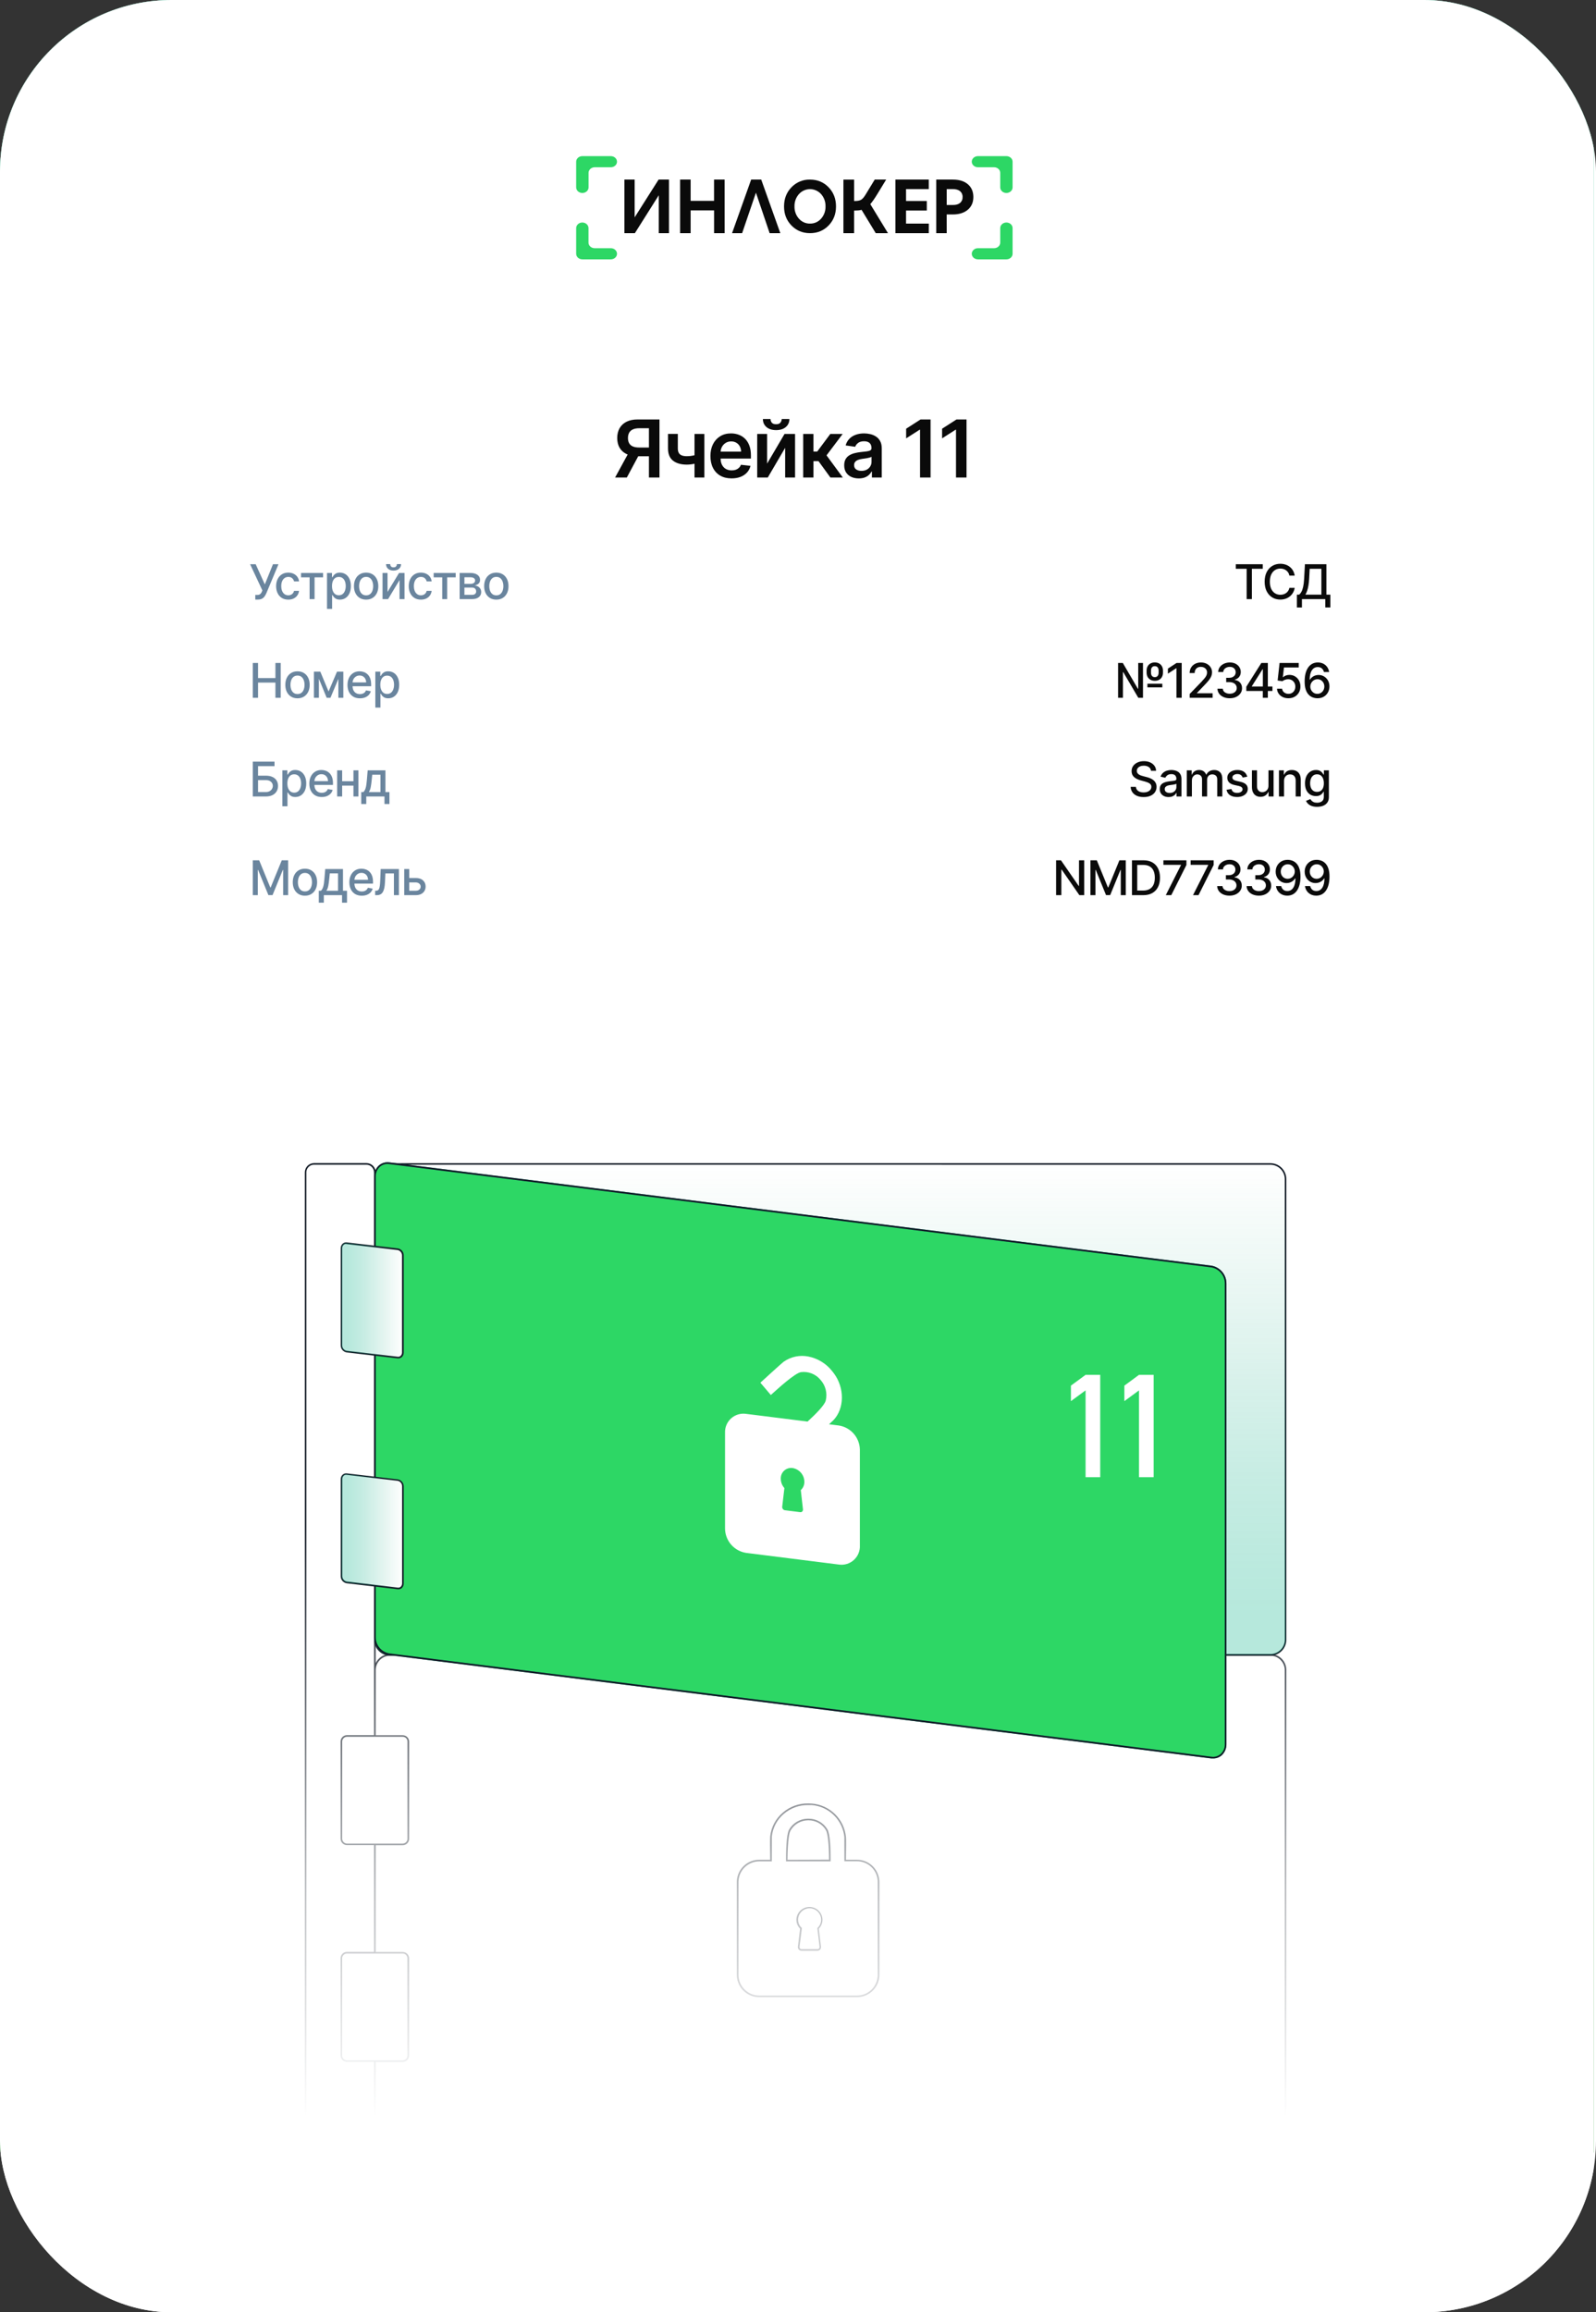 <?xml version="1.0" encoding="UTF-8"?> <svg xmlns="http://www.w3.org/2000/svg" width="335" height="485" viewBox="0 0 335 485" fill="none"><rect x="0" y="0" width="335" height="485" fill="#333333" stroke="none"/><g clip-path="url(#clip0_984_4004)"><rect width="335" height="485" rx="36" fill="white"></rect><rect x="-0.5" y="-51" width="335" height="502.5" fill="url(#paint0_linear_984_4004)"></rect><path d="M-0.5 24.375C-0.5 10.499 10.749 -0.75 24.625 -0.75H309.375C323.251 -0.75 334.5 10.499 334.5 24.375V485H-0.5V24.375Z" fill="white"></path><path d="M138.422 100.162H136.21V89.825H134.187C133.64 89.825 133.19 89.906 132.837 90.069C132.488 90.227 132.228 90.461 132.058 90.77C131.891 91.076 131.808 91.445 131.808 91.877C131.808 92.309 131.891 92.674 132.058 92.971C132.224 93.265 132.482 93.489 132.831 93.643C133.184 93.794 133.632 93.869 134.175 93.869H137.138V95.701H133.878C132.942 95.701 132.153 95.547 131.511 95.237C130.868 94.924 130.381 94.482 130.047 93.911C129.718 93.336 129.554 92.658 129.554 91.877C129.554 91.1 129.716 90.419 130.041 89.837C130.371 89.25 130.854 88.794 131.493 88.468C132.131 88.143 132.916 87.981 133.848 87.981H138.422V100.162ZM132.123 94.643H134.532L131.57 100.162H129.108L132.123 94.643ZM147.847 91.026V100.162H145.777V91.026H147.847ZM146.878 95.154V96.915C146.644 97.018 146.378 97.111 146.081 97.194C145.787 97.274 145.476 97.337 145.147 97.385C144.822 97.432 144.497 97.456 144.171 97.456C142.95 97.456 141.984 97.183 141.275 96.635C140.569 96.084 140.216 95.225 140.216 94.06V91.014H142.274V94.06C142.274 94.452 142.343 94.767 142.482 95.005C142.621 95.243 142.831 95.418 143.113 95.529C143.394 95.636 143.747 95.689 144.171 95.689C144.647 95.689 145.099 95.642 145.528 95.547C145.956 95.451 146.406 95.321 146.878 95.154ZM153.556 100.341C152.64 100.341 151.849 100.151 151.183 99.77C150.521 99.385 150.011 98.842 149.654 98.14C149.297 97.434 149.119 96.603 149.119 95.648C149.119 94.708 149.297 93.883 149.654 93.173C150.015 92.46 150.519 91.904 151.165 91.508C151.811 91.107 152.571 90.907 153.443 90.907C154.006 90.907 154.538 90.998 155.037 91.181C155.541 91.359 155.985 91.637 156.37 92.013C156.758 92.39 157.064 92.87 157.286 93.453C157.508 94.032 157.619 94.722 157.619 95.523V96.183H150.13V94.732H155.555C155.551 94.319 155.462 93.953 155.287 93.631C155.113 93.306 154.869 93.05 154.556 92.864C154.246 92.678 153.885 92.585 153.473 92.585C153.033 92.585 152.646 92.692 152.313 92.906C151.98 93.116 151.72 93.394 151.534 93.739C151.351 94.079 151.258 94.454 151.254 94.863V96.13C151.254 96.661 151.351 97.117 151.546 97.498C151.74 97.874 152.012 98.164 152.361 98.366C152.71 98.564 153.118 98.663 153.586 98.663C153.899 98.663 154.183 98.62 154.437 98.533C154.69 98.442 154.91 98.309 155.097 98.134C155.283 97.96 155.424 97.744 155.519 97.486L157.53 97.712C157.403 98.243 157.161 98.707 156.804 99.104C156.451 99.496 155.999 99.802 155.448 100.02C154.897 100.234 154.266 100.341 153.556 100.341ZM161.014 97.248L164.672 91.026H166.885V100.162H164.803V93.935L161.157 100.162H158.938V91.026H161.014V97.248ZM164.083 87.885H165.695C165.695 88.579 165.443 89.142 164.94 89.575C164.44 90.003 163.762 90.217 162.905 90.217C162.057 90.217 161.381 90.003 160.877 89.575C160.377 89.142 160.13 88.579 160.134 87.885H161.734C161.734 88.171 161.821 88.427 161.995 88.653C162.174 88.875 162.477 88.986 162.905 88.986C163.326 88.986 163.625 88.875 163.804 88.653C163.986 88.431 164.079 88.175 164.083 87.885ZM168.593 100.162V91.026H170.747V94.714H171.532L174.28 91.026H176.873L173.489 95.511L176.909 100.162H174.304L171.799 96.719H170.747V100.162H168.593ZM180.256 100.347C179.677 100.347 179.156 100.244 178.692 100.038C178.232 99.827 177.867 99.518 177.598 99.11C177.332 98.701 177.199 98.198 177.199 97.599C177.199 97.083 177.294 96.657 177.485 96.32C177.675 95.983 177.935 95.713 178.264 95.511C178.593 95.309 178.964 95.156 179.376 95.053C179.792 94.946 180.223 94.869 180.667 94.821C181.202 94.766 181.636 94.716 181.969 94.672C182.303 94.625 182.544 94.553 182.695 94.458C182.85 94.359 182.927 94.206 182.927 94V93.965C182.927 93.516 182.794 93.169 182.529 92.924C182.263 92.678 181.88 92.555 181.381 92.555C180.853 92.555 180.435 92.67 180.126 92.9C179.82 93.13 179.614 93.401 179.507 93.715L177.496 93.429C177.655 92.874 177.917 92.41 178.282 92.037C178.646 91.661 179.093 91.379 179.62 91.193C180.147 91.002 180.73 90.907 181.369 90.907C181.809 90.907 182.247 90.959 182.683 91.062C183.119 91.165 183.518 91.335 183.879 91.573C184.24 91.807 184.529 92.126 184.747 92.531C184.969 92.936 185.08 93.441 185.08 94.048V100.162H183.01V98.907H182.939C182.808 99.161 182.624 99.399 182.386 99.621C182.152 99.839 181.856 100.016 181.5 100.151C181.147 100.281 180.732 100.347 180.256 100.347ZM180.816 98.765C181.248 98.765 181.622 98.679 181.94 98.509C182.257 98.334 182.501 98.104 182.671 97.819C182.846 97.533 182.933 97.222 182.933 96.885V95.808C182.866 95.864 182.751 95.915 182.588 95.963C182.429 96.011 182.251 96.052 182.053 96.088C181.854 96.124 181.658 96.155 181.464 96.183C181.27 96.211 181.101 96.235 180.958 96.254C180.637 96.298 180.35 96.37 180.096 96.469C179.842 96.568 179.642 96.707 179.495 96.885C179.348 97.059 179.275 97.286 179.275 97.563C179.275 97.96 179.42 98.259 179.709 98.461C179.999 98.663 180.367 98.765 180.816 98.765ZM195.326 87.981V100.162H193.119V90.128H193.048L190.199 91.948V89.926L193.227 87.981H195.326ZM202.872 87.981V100.162H200.665V90.128H200.593L197.744 91.948V89.926L200.772 87.981H202.872Z" fill="#0A0A0A"></path><path d="M53.582 125.762V124.792H54.021C54.204 124.792 54.355 124.761 54.474 124.699C54.596 124.637 54.694 124.554 54.771 124.449C54.849 124.342 54.915 124.225 54.967 124.099L55.07 123.839L52.501 118.353H53.671L55.588 122.579L57.294 118.353H58.45L55.923 124.396C55.816 124.638 55.693 124.863 55.552 125.07C55.414 125.277 55.23 125.445 54.999 125.573C54.768 125.699 54.462 125.762 54.082 125.762H53.582ZM60.512 125.773C59.982 125.773 59.525 125.653 59.142 125.413C58.761 125.17 58.468 124.836 58.264 124.41C58.059 123.984 57.957 123.496 57.957 122.947C57.957 122.39 58.062 121.898 58.271 121.473C58.48 121.044 58.775 120.71 59.156 120.47C59.537 120.229 59.985 120.109 60.502 120.109C60.918 120.109 61.289 120.187 61.615 120.341C61.941 120.494 62.204 120.708 62.404 120.984C62.606 121.26 62.726 121.582 62.764 121.951H61.726C61.669 121.694 61.538 121.473 61.333 121.287C61.131 121.101 60.859 121.009 60.519 121.009C60.222 121.009 59.961 121.087 59.738 121.244C59.517 121.399 59.344 121.62 59.22 121.908C59.096 122.194 59.035 122.531 59.035 122.922C59.035 123.321 59.095 123.666 59.217 123.957C59.338 124.247 59.509 124.472 59.731 124.631C59.954 124.79 60.217 124.87 60.519 124.87C60.722 124.87 60.905 124.833 61.069 124.76C61.236 124.683 61.375 124.575 61.486 124.435C61.601 124.294 61.68 124.125 61.726 123.928H62.764C62.726 124.283 62.611 124.599 62.418 124.877C62.225 125.156 61.967 125.375 61.644 125.534C61.322 125.693 60.945 125.773 60.512 125.773ZM63.189 121.101V120.181H67.814V121.101H66.026V125.662H64.984V121.101H63.189ZM68.641 127.718V120.181H69.683V121.069H69.773C69.835 120.955 69.924 120.823 70.04 120.673C70.157 120.523 70.319 120.392 70.526 120.281C70.733 120.166 71.006 120.109 71.347 120.109C71.789 120.109 72.184 120.221 72.531 120.445C72.879 120.668 73.151 120.991 73.349 121.412C73.549 121.833 73.648 122.34 73.648 122.932C73.648 123.525 73.55 124.033 73.352 124.456C73.155 124.877 72.884 125.202 72.539 125.43C72.194 125.657 71.8 125.77 71.357 125.77C71.024 125.77 70.752 125.714 70.54 125.602C70.331 125.49 70.166 125.359 70.047 125.209C69.928 125.059 69.837 124.926 69.773 124.81H69.709V127.718H68.641ZM69.687 122.922C69.687 123.307 69.743 123.645 69.855 123.935C69.967 124.225 70.128 124.453 70.34 124.617C70.552 124.779 70.811 124.859 71.118 124.859C71.437 124.859 71.704 124.775 71.918 124.606C72.132 124.435 72.293 124.203 72.403 123.91C72.515 123.618 72.571 123.288 72.571 122.922C72.571 122.56 72.516 122.235 72.406 121.947C72.299 121.659 72.138 121.432 71.921 121.266C71.707 121.099 71.439 121.016 71.118 121.016C70.809 121.016 70.547 121.095 70.333 121.255C70.121 121.414 69.961 121.637 69.851 121.922C69.742 122.208 69.687 122.541 69.687 122.922ZM76.852 125.773C76.338 125.773 75.889 125.655 75.506 125.42C75.123 125.184 74.826 124.855 74.614 124.431C74.402 124.008 74.296 123.513 74.296 122.947C74.296 122.378 74.402 121.881 74.614 121.455C74.826 121.029 75.123 120.698 75.506 120.463C75.889 120.227 76.338 120.109 76.852 120.109C77.366 120.109 77.814 120.227 78.197 120.463C78.58 120.698 78.878 121.029 79.089 121.455C79.301 121.881 79.407 122.378 79.407 122.947C79.407 123.513 79.301 124.008 79.089 124.431C78.878 124.855 78.58 125.184 78.197 125.42C77.814 125.655 77.366 125.773 76.852 125.773ZM76.855 124.877C77.188 124.877 77.464 124.789 77.683 124.613C77.902 124.437 78.064 124.203 78.169 123.91C78.276 123.618 78.329 123.295 78.329 122.943C78.329 122.593 78.276 122.272 78.169 121.979C78.064 121.684 77.902 121.448 77.683 121.269C77.464 121.091 77.188 121.002 76.855 121.002C76.52 121.002 76.241 121.091 76.02 121.269C75.801 121.448 75.638 121.684 75.531 121.979C75.427 122.272 75.374 122.593 75.374 122.943C75.374 123.295 75.427 123.618 75.531 123.91C75.638 124.203 75.801 124.437 76.02 124.613C76.241 124.789 76.52 124.877 76.855 124.877ZM81.342 124.167L83.758 120.181H84.908V125.662H83.862V121.672L81.457 125.662H80.297V120.181H81.342V124.167ZM83.302 118.325H84.18C84.18 118.727 84.037 119.054 83.751 119.306C83.468 119.556 83.085 119.681 82.602 119.681C82.121 119.681 81.74 119.556 81.457 119.306C81.173 119.054 81.032 118.727 81.032 118.325H81.906C81.906 118.503 81.959 118.661 82.063 118.799C82.168 118.935 82.347 119.003 82.602 119.003C82.852 119.003 83.03 118.935 83.138 118.799C83.247 118.664 83.302 118.506 83.302 118.325ZM88.35 125.773C87.819 125.773 87.362 125.653 86.979 125.413C86.599 125.17 86.306 124.836 86.102 124.41C85.897 123.984 85.795 123.496 85.795 122.947C85.795 122.39 85.899 121.898 86.109 121.473C86.318 121.044 86.613 120.71 86.994 120.47C87.374 120.229 87.823 120.109 88.339 120.109C88.756 120.109 89.127 120.187 89.453 120.341C89.779 120.494 90.041 120.708 90.241 120.984C90.444 121.26 90.564 121.582 90.602 121.951H89.563C89.506 121.694 89.375 121.473 89.171 121.287C88.969 121.101 88.697 121.009 88.357 121.009C88.06 121.009 87.799 121.087 87.575 121.244C87.354 121.399 87.182 121.62 87.058 121.908C86.934 122.194 86.872 122.531 86.872 122.922C86.872 123.321 86.933 123.666 87.054 123.957C87.176 124.247 87.347 124.472 87.568 124.631C87.792 124.79 88.055 124.87 88.357 124.87C88.559 124.87 88.743 124.833 88.907 124.76C89.073 124.683 89.212 124.575 89.324 124.435C89.438 124.294 89.518 124.125 89.563 123.928H90.602C90.564 124.283 90.448 124.599 90.256 124.877C90.063 125.156 89.805 125.375 89.481 125.534C89.16 125.693 88.783 125.773 88.35 125.773ZM91.027 121.101V120.181H95.652V121.101H93.864V125.662H92.822V121.101H91.027ZM96.479 125.662V120.181H98.752C99.371 120.181 99.861 120.313 100.223 120.577C100.584 120.839 100.765 121.194 100.765 121.644C100.765 121.965 100.663 122.22 100.458 122.408C100.254 122.596 99.983 122.722 99.645 122.786C99.89 122.814 100.115 122.888 100.319 123.007C100.524 123.124 100.688 123.281 100.812 123.478C100.938 123.676 101.001 123.911 101.001 124.185C101.001 124.475 100.926 124.732 100.776 124.956C100.626 125.177 100.408 125.351 100.123 125.477C99.84 125.601 99.498 125.662 99.099 125.662H96.479ZM97.482 124.77H99.099C99.363 124.77 99.57 124.707 99.72 124.581C99.87 124.455 99.945 124.284 99.945 124.067C99.945 123.813 99.87 123.613 99.72 123.468C99.57 123.32 99.363 123.246 99.099 123.246H97.482V124.77ZM97.482 122.465H98.763C98.963 122.465 99.134 122.436 99.277 122.379C99.422 122.322 99.533 122.241 99.609 122.136C99.688 122.029 99.727 121.903 99.727 121.758C99.727 121.546 99.64 121.381 99.466 121.262C99.293 121.143 99.055 121.084 98.752 121.084H97.482V122.465ZM104.179 125.773C103.665 125.773 103.217 125.655 102.834 125.42C102.45 125.184 102.153 124.855 101.941 124.431C101.73 124.008 101.624 123.513 101.624 122.947C101.624 122.378 101.73 121.881 101.941 121.455C102.153 121.029 102.45 120.698 102.834 120.463C103.217 120.227 103.665 120.109 104.179 120.109C104.693 120.109 105.141 120.227 105.525 120.463C105.908 120.698 106.205 121.029 106.417 121.455C106.628 121.881 106.734 122.378 106.734 122.947C106.734 123.513 106.628 124.008 106.417 124.431C106.205 124.855 105.908 125.184 105.525 125.42C105.141 125.655 104.693 125.773 104.179 125.773ZM104.183 124.877C104.516 124.877 104.792 124.789 105.011 124.613C105.229 124.437 105.391 124.203 105.496 123.91C105.603 123.618 105.657 123.295 105.657 122.943C105.657 122.593 105.603 122.272 105.496 121.979C105.391 121.684 105.229 121.448 105.011 121.269C104.792 121.091 104.516 121.002 104.183 121.002C103.847 121.002 103.569 121.091 103.347 121.269C103.129 121.448 102.966 121.684 102.859 121.979C102.754 122.272 102.702 122.593 102.702 122.943C102.702 123.295 102.754 123.618 102.859 123.91C102.966 124.203 103.129 124.437 103.347 124.613C103.569 124.789 103.847 124.877 104.183 124.877Z" fill="#6A859E"></path><path d="M259.393 119.303V118.353H265.049V119.303H262.769V125.662H261.67V119.303H259.393ZM271.755 120.73H270.641C270.598 120.492 270.519 120.283 270.402 120.102C270.285 119.921 270.143 119.768 269.974 119.642C269.805 119.516 269.616 119.42 269.406 119.356C269.199 119.292 268.979 119.26 268.746 119.26C268.325 119.26 267.948 119.366 267.615 119.578C267.284 119.789 267.022 120.1 266.829 120.509C266.639 120.918 266.544 121.418 266.544 122.008C266.544 122.603 266.639 123.105 266.829 123.514C267.022 123.923 267.285 124.233 267.618 124.442C267.951 124.651 268.326 124.756 268.742 124.756C268.973 124.756 269.192 124.725 269.399 124.663C269.608 124.599 269.798 124.505 269.967 124.381C270.135 124.258 270.278 124.106 270.395 123.928C270.514 123.747 270.596 123.54 270.641 123.307L271.755 123.311C271.695 123.67 271.58 124.001 271.408 124.303C271.239 124.603 271.022 124.862 270.755 125.081C270.491 125.297 270.189 125.465 269.849 125.584C269.509 125.703 269.137 125.762 268.735 125.762C268.102 125.762 267.538 125.613 267.044 125.313C266.549 125.011 266.159 124.579 265.873 124.017C265.59 123.456 265.448 122.786 265.448 122.008C265.448 121.228 265.591 120.558 265.877 119.999C266.162 119.437 266.552 119.006 267.047 118.707C267.542 118.405 268.105 118.253 268.735 118.253C269.123 118.253 269.485 118.309 269.82 118.421C270.158 118.531 270.461 118.692 270.73 118.907C270.999 119.118 271.222 119.378 271.398 119.685C271.574 119.989 271.693 120.338 271.755 120.73ZM272.219 127.429V124.727H272.701C272.865 124.589 273.019 124.393 273.162 124.139C273.304 123.884 273.426 123.54 273.526 123.107C273.626 122.674 273.695 122.119 273.733 121.44L273.904 118.353H278.411V124.727H279.239V127.418H278.183V125.662H273.276V127.429H272.219ZM274 124.727H277.355V119.303H274.903L274.789 121.44C274.758 121.957 274.707 122.421 274.636 122.832C274.567 123.244 274.477 123.608 274.368 123.924C274.261 124.238 274.138 124.506 274 124.727Z" fill="#0A0A0A"></path><path d="M53.065 146.362V139.053H54.167V142.23H57.811V139.053H58.918V146.362H57.811V143.175H54.167V146.362H53.065ZM62.446 146.473C61.932 146.473 61.483 146.355 61.1 146.12C60.717 145.884 60.42 145.555 60.208 145.131C59.996 144.708 59.89 144.213 59.89 143.647C59.89 143.078 59.996 142.581 60.208 142.155C60.42 141.729 60.717 141.398 61.1 141.163C61.483 140.927 61.932 140.809 62.446 140.809C62.959 140.809 63.408 140.927 63.791 141.163C64.174 141.398 64.472 141.729 64.683 142.155C64.895 142.581 65.001 143.078 65.001 143.647C65.001 144.213 64.895 144.708 64.683 145.131C64.472 145.555 64.174 145.884 63.791 146.12C63.408 146.355 62.959 146.473 62.446 146.473ZM62.449 145.577C62.782 145.577 63.058 145.489 63.277 145.313C63.496 145.137 63.658 144.903 63.763 144.61C63.87 144.318 63.923 143.995 63.923 143.643C63.923 143.293 63.87 142.972 63.763 142.679C63.658 142.384 63.496 142.148 63.277 141.969C63.058 141.791 62.782 141.702 62.449 141.702C62.114 141.702 61.835 141.791 61.614 141.969C61.395 142.148 61.232 142.384 61.125 142.679C61.02 142.972 60.968 143.293 60.968 143.643C60.968 143.995 61.02 144.318 61.125 144.61C61.232 144.903 61.395 145.137 61.614 145.313C61.835 145.489 62.114 145.577 62.449 145.577ZM68.967 145.042L70.737 140.881H71.658L69.363 146.362H68.571L66.322 140.881H67.233L68.967 145.042ZM66.936 140.881V146.362H65.891V140.881H66.936ZM71.026 146.362V140.881H72.065V146.362H71.026ZM75.548 146.473C75.008 146.473 74.543 146.358 74.153 146.127C73.765 145.894 73.465 145.567 73.253 145.145C73.044 144.722 72.939 144.226 72.939 143.657C72.939 143.096 73.044 142.601 73.253 142.173C73.465 141.744 73.76 141.41 74.138 141.17C74.519 140.929 74.964 140.809 75.473 140.809C75.782 140.809 76.082 140.86 76.373 140.963C76.663 141.065 76.923 141.226 77.154 141.445C77.385 141.663 77.567 141.948 77.7 142.298C77.833 142.645 77.9 143.067 77.9 143.564V143.943H73.542V143.143H76.854C76.854 142.863 76.797 142.614 76.683 142.397C76.569 142.179 76.408 142.006 76.201 141.88C75.996 141.754 75.756 141.691 75.48 141.691C75.18 141.691 74.919 141.765 74.695 141.912C74.474 142.057 74.302 142.248 74.181 142.483C74.062 142.716 74.003 142.97 74.003 143.243V143.868C74.003 144.234 74.067 144.546 74.195 144.803C74.326 145.06 74.508 145.256 74.742 145.392C74.975 145.525 75.247 145.592 75.559 145.592C75.761 145.592 75.945 145.563 76.112 145.506C76.278 145.446 76.422 145.358 76.544 145.242C76.665 145.125 76.758 144.981 76.822 144.81L77.832 144.992C77.751 145.289 77.606 145.55 77.397 145.774C77.19 145.995 76.929 146.167 76.615 146.291C76.303 146.412 75.948 146.473 75.548 146.473ZM78.782 148.418V140.881H79.825V141.769H79.914C79.976 141.655 80.065 141.523 80.181 141.373C80.298 141.223 80.46 141.092 80.667 140.981C80.874 140.866 81.147 140.809 81.488 140.809C81.93 140.809 82.325 140.921 82.672 141.145C83.02 141.368 83.292 141.691 83.49 142.112C83.69 142.533 83.79 143.04 83.79 143.632C83.79 144.225 83.691 144.733 83.493 145.156C83.296 145.577 83.025 145.902 82.68 146.131C82.335 146.357 81.941 146.47 81.498 146.47C81.165 146.47 80.893 146.414 80.681 146.302C80.472 146.19 80.308 146.059 80.189 145.909C80.07 145.759 79.978 145.626 79.914 145.51H79.85V148.418H78.782ZM79.828 143.622C79.828 144.007 79.884 144.345 79.996 144.635C80.108 144.925 80.269 145.153 80.481 145.317C80.693 145.479 80.952 145.559 81.259 145.559C81.578 145.559 81.844 145.475 82.059 145.306C82.273 145.135 82.435 144.903 82.544 144.61C82.656 144.318 82.712 143.988 82.712 143.622C82.712 143.26 82.657 142.935 82.548 142.647C82.441 142.359 82.279 142.132 82.062 141.966C81.848 141.799 81.581 141.716 81.259 141.716C80.95 141.716 80.688 141.795 80.474 141.955C80.262 142.114 80.102 142.337 79.992 142.622C79.883 142.908 79.828 143.241 79.828 143.622Z" fill="#6A859E"></path><path d="M234.686 146.362V139.053H235.674L238.844 144.471H238.911V139.053H239.914V146.362H238.929L235.771 140.981H235.703V146.362H234.686ZM240.842 144.175V143.415H243.969V144.175H240.842ZM242.402 142.801C242.047 142.801 241.74 142.728 241.481 142.583C241.224 142.438 241.025 142.237 240.885 141.98C240.745 141.723 240.674 141.426 240.674 141.088V140.659C240.674 140.322 240.745 140.024 240.885 139.767C241.025 139.51 241.224 139.309 241.481 139.164C241.738 139.019 242.041 138.946 242.391 138.946C242.746 138.946 243.05 139.019 243.305 139.164C243.562 139.309 243.759 139.51 243.897 139.767C244.038 140.024 244.108 140.322 244.108 140.659V141.088C244.108 141.423 244.039 141.719 243.901 141.976C243.765 142.233 243.569 142.436 243.312 142.583C243.057 142.728 242.754 142.801 242.402 142.801ZM242.402 142.03C242.664 142.03 242.861 141.944 242.994 141.773C243.128 141.599 243.194 141.371 243.194 141.088V140.659C243.194 140.379 243.128 140.154 242.994 139.985C242.861 139.816 242.66 139.731 242.391 139.731C242.125 139.731 241.925 139.816 241.792 139.985C241.658 140.154 241.592 140.379 241.592 140.659V141.088C241.592 141.371 241.658 141.599 241.792 141.773C241.927 141.944 242.131 142.03 242.402 142.03ZM248.04 139.053V146.362H246.933V140.16H246.891L245.142 141.302V140.245L246.966 139.053H248.04ZM249.716 146.362V145.563L252.189 143.001C252.453 142.722 252.671 142.478 252.842 142.269C253.016 142.057 253.145 141.856 253.231 141.666C253.317 141.475 253.359 141.273 253.359 141.059C253.359 140.816 253.302 140.607 253.188 140.431C253.074 140.253 252.918 140.116 252.721 140.021C252.523 139.923 252.301 139.874 252.053 139.874C251.791 139.874 251.563 139.928 251.368 140.035C251.173 140.142 251.023 140.293 250.918 140.488C250.814 140.683 250.761 140.912 250.761 141.173H249.708C249.708 140.728 249.811 140.339 250.015 140.006C250.22 139.673 250.501 139.415 250.858 139.232C251.214 139.046 251.62 138.953 252.075 138.953C252.534 138.953 252.938 139.045 253.288 139.228C253.64 139.409 253.915 139.657 254.112 139.971C254.31 140.282 254.409 140.634 254.409 141.027C254.409 141.298 254.357 141.564 254.255 141.823C254.155 142.082 253.98 142.371 253.731 142.69C253.481 143.007 253.133 143.391 252.688 143.843L251.236 145.363V145.417H254.526V146.362H249.716ZM258.122 146.462C257.632 146.462 257.194 146.378 256.809 146.209C256.426 146.04 256.122 145.806 255.899 145.506C255.677 145.204 255.558 144.854 255.542 144.457H256.662C256.677 144.673 256.749 144.861 256.88 145.021C257.013 145.178 257.187 145.299 257.401 145.385C257.615 145.47 257.853 145.513 258.115 145.513C258.403 145.513 258.657 145.463 258.879 145.363C259.102 145.263 259.277 145.124 259.403 144.946C259.529 144.765 259.592 144.557 259.592 144.321C259.592 144.076 259.529 143.861 259.403 143.675C259.28 143.487 259.098 143.34 258.857 143.233C258.619 143.126 258.331 143.072 257.994 143.072H257.376V142.173H257.994C258.265 142.173 258.503 142.124 258.707 142.026C258.914 141.929 259.076 141.793 259.193 141.619C259.309 141.443 259.368 141.238 259.368 141.002C259.368 140.776 259.317 140.58 259.214 140.413C259.114 140.244 258.972 140.112 258.786 140.017C258.603 139.922 258.386 139.874 258.136 139.874C257.898 139.874 257.676 139.918 257.469 140.006C257.264 140.092 257.098 140.216 256.969 140.377C256.841 140.537 256.772 140.728 256.762 140.952H255.695C255.707 140.557 255.824 140.21 256.045 139.91C256.269 139.61 256.564 139.376 256.93 139.207C257.297 139.038 257.703 138.953 258.151 138.953C258.619 138.953 259.024 139.045 259.364 139.228C259.707 139.409 259.971 139.651 260.156 139.953C260.344 140.255 260.437 140.586 260.435 140.945C260.437 141.354 260.323 141.702 260.092 141.987C259.864 142.273 259.559 142.464 259.179 142.562V142.619C259.664 142.692 260.04 142.885 260.306 143.197C260.575 143.509 260.708 143.895 260.706 144.357C260.708 144.759 260.597 145.119 260.371 145.438C260.147 145.757 259.841 146.008 259.453 146.191C259.065 146.372 258.622 146.462 258.122 146.462ZM261.6 144.935V144.043L264.759 139.053H265.462V140.367H265.016L262.756 143.943V144H267.085V144.935H261.6ZM265.065 146.362V144.664L265.073 144.257V139.053H266.118V146.362H265.065ZM270.44 146.462C269.993 146.462 269.591 146.377 269.234 146.205C268.879 146.032 268.596 145.794 268.385 145.492C268.173 145.19 268.06 144.845 268.046 144.457H269.116C269.142 144.771 269.282 145.029 269.534 145.231C269.786 145.433 270.088 145.535 270.44 145.535C270.721 145.535 270.97 145.47 271.186 145.342C271.405 145.211 271.576 145.031 271.7 144.803C271.826 144.574 271.889 144.314 271.889 144.021C271.889 143.724 271.825 143.459 271.697 143.225C271.568 142.992 271.391 142.809 271.165 142.676C270.941 142.543 270.684 142.475 270.394 142.472C270.173 142.472 269.95 142.51 269.727 142.587C269.503 142.663 269.322 142.763 269.184 142.886L268.174 142.736L268.584 139.053H272.603V139.999H269.502L269.27 142.044H269.313C269.455 141.906 269.644 141.791 269.88 141.698C270.118 141.605 270.372 141.559 270.644 141.559C271.089 141.559 271.485 141.665 271.832 141.876C272.182 142.088 272.457 142.377 272.657 142.744C272.859 143.108 272.959 143.526 272.956 144C272.959 144.473 272.852 144.896 272.635 145.267C272.421 145.638 272.124 145.931 271.743 146.145C271.365 146.357 270.93 146.462 270.44 146.462ZM276.51 146.462C276.184 146.458 275.863 146.398 275.547 146.284C275.232 146.17 274.947 145.979 274.69 145.713C274.433 145.446 274.227 145.088 274.073 144.639C273.92 144.189 273.844 143.628 273.844 142.954C273.844 142.317 273.907 141.75 274.033 141.255C274.162 140.761 274.346 140.343 274.587 140.003C274.827 139.66 275.117 139.4 275.457 139.221C275.798 139.043 276.179 138.953 276.603 138.953C277.038 138.953 277.425 139.039 277.763 139.21C278.101 139.382 278.374 139.618 278.584 139.921C278.795 140.223 278.93 140.567 278.987 140.952H277.898C277.825 140.648 277.678 140.399 277.459 140.206C277.241 140.013 276.955 139.917 276.603 139.917C276.068 139.917 275.65 140.15 275.35 140.617C275.053 141.083 274.903 141.731 274.901 142.562H274.954C275.08 142.355 275.235 142.179 275.418 142.033C275.604 141.886 275.811 141.773 276.039 141.694C276.27 141.613 276.513 141.573 276.767 141.573C277.191 141.573 277.574 141.677 277.916 141.884C278.261 142.088 278.536 142.371 278.741 142.733C278.945 143.095 279.048 143.509 279.048 143.975C279.048 144.441 278.942 144.864 278.73 145.242C278.521 145.62 278.226 145.92 277.845 146.141C277.464 146.36 277.019 146.467 276.51 146.462ZM276.507 145.535C276.787 145.535 277.038 145.466 277.26 145.328C277.481 145.19 277.656 145.004 277.784 144.771C277.913 144.538 277.977 144.277 277.977 143.989C277.977 143.708 277.914 143.453 277.788 143.222C277.664 142.991 277.493 142.808 277.274 142.672C277.057 142.537 276.81 142.469 276.532 142.469C276.32 142.469 276.124 142.509 275.943 142.59C275.764 142.671 275.607 142.783 275.472 142.926C275.336 143.068 275.229 143.233 275.15 143.418C275.074 143.601 275.036 143.795 275.036 144C275.036 144.273 275.099 144.527 275.225 144.76C275.354 144.993 275.529 145.181 275.75 145.324C275.974 145.464 276.226 145.535 276.507 145.535Z" fill="#0A0A0A"></path><path d="M53.065 167.062V159.753H57.622V160.703H54.167V162.701H55.802C56.344 162.701 56.805 162.789 57.183 162.965C57.564 163.141 57.854 163.39 58.054 163.711C58.256 164.033 58.357 164.411 58.357 164.846C58.357 165.282 58.256 165.666 58.054 165.999C57.854 166.332 57.564 166.593 57.183 166.781C56.805 166.969 56.344 167.062 55.802 167.062H53.065ZM54.167 166.135H55.802C56.116 166.135 56.381 166.073 56.598 165.949C56.817 165.825 56.982 165.665 57.094 165.467C57.208 165.27 57.265 165.058 57.265 164.832C57.265 164.504 57.139 164.222 56.887 163.986C56.635 163.748 56.273 163.629 55.802 163.629H54.167V166.135ZM59.273 169.118V161.581H60.315V162.469H60.404C60.466 162.355 60.555 162.223 60.672 162.073C60.788 161.923 60.95 161.792 61.157 161.681C61.364 161.566 61.638 161.509 61.978 161.509C62.421 161.509 62.816 161.621 63.163 161.845C63.51 162.068 63.783 162.391 63.98 162.812C64.18 163.233 64.28 163.74 64.28 164.332C64.28 164.925 64.181 165.433 63.984 165.856C63.786 166.277 63.515 166.602 63.17 166.831C62.825 167.057 62.431 167.17 61.989 167.17C61.656 167.17 61.383 167.114 61.172 167.002C60.962 166.89 60.798 166.759 60.679 166.609C60.56 166.459 60.468 166.326 60.404 166.21H60.34V169.118H59.273ZM60.319 164.322C60.319 164.707 60.374 165.045 60.486 165.335C60.598 165.625 60.76 165.853 60.972 166.017C61.183 166.179 61.443 166.259 61.75 166.259C62.069 166.259 62.335 166.175 62.549 166.006C62.763 165.835 62.925 165.603 63.035 165.31C63.146 165.018 63.202 164.688 63.202 164.322C63.202 163.96 63.148 163.635 63.038 163.347C62.931 163.059 62.769 162.832 62.553 162.666C62.339 162.499 62.071 162.416 61.75 162.416C61.44 162.416 61.179 162.496 60.965 162.655C60.753 162.814 60.592 163.037 60.483 163.322C60.373 163.608 60.319 163.941 60.319 164.322ZM67.537 167.173C66.997 167.173 66.531 167.058 66.141 166.827C65.754 166.594 65.454 166.267 65.242 165.846C65.032 165.422 64.928 164.926 64.928 164.357C64.928 163.796 65.032 163.301 65.242 162.873C65.454 162.444 65.749 162.11 66.127 161.87C66.508 161.629 66.953 161.509 67.462 161.509C67.771 161.509 68.071 161.56 68.361 161.663C68.651 161.765 68.912 161.926 69.143 162.145C69.374 162.363 69.555 162.648 69.689 162.998C69.822 163.345 69.889 163.767 69.889 164.264V164.643H65.531V163.843H68.843C68.843 163.563 68.786 163.314 68.672 163.097C68.557 162.879 68.397 162.706 68.19 162.58C67.985 162.454 67.745 162.391 67.469 162.391C67.169 162.391 66.907 162.465 66.684 162.612C66.463 162.757 66.291 162.948 66.17 163.183C66.051 163.416 65.991 163.67 65.991 163.943V164.568C65.991 164.934 66.056 165.246 66.184 165.503C66.315 165.76 66.497 165.956 66.73 166.092C66.963 166.225 67.236 166.292 67.547 166.292C67.75 166.292 67.934 166.263 68.101 166.206C68.267 166.146 68.411 166.058 68.532 165.942C68.654 165.825 68.747 165.681 68.811 165.51L69.821 165.692C69.74 165.989 69.595 166.25 69.385 166.474C69.178 166.695 68.918 166.867 68.604 166.991C68.292 167.112 67.936 167.173 67.537 167.173ZM74.486 163.861V164.786H71.517V163.861H74.486ZM71.817 161.581V167.062H70.771V161.581H71.817ZM75.232 161.581V167.062H74.19V161.581H75.232ZM75.823 168.644V166.138H76.269C76.383 166.033 76.48 165.909 76.558 165.763C76.639 165.618 76.707 165.446 76.762 165.246C76.819 165.046 76.866 164.813 76.904 164.546C76.942 164.278 76.976 163.971 77.004 163.626L77.175 161.581H80.901V166.138H81.744V168.644H80.702V167.062H76.879V168.644H75.823ZM77.411 166.138H79.859V162.494H78.132L78.018 163.626C77.963 164.201 77.894 164.701 77.811 165.125C77.728 165.546 77.594 165.884 77.411 166.138Z" fill="#6A859E"></path><path d="M241.597 161.673C241.559 161.336 241.402 161.074 241.126 160.888C240.85 160.7 240.503 160.606 240.084 160.606C239.784 160.606 239.525 160.654 239.306 160.749C239.087 160.842 238.917 160.97 238.795 161.135C238.676 161.296 238.617 161.481 238.617 161.688C238.617 161.861 238.657 162.011 238.738 162.137C238.822 162.264 238.93 162.369 239.063 162.455C239.199 162.538 239.344 162.609 239.499 162.666C239.653 162.72 239.802 162.766 239.945 162.801L240.658 162.987C240.892 163.044 241.131 163.121 241.376 163.219C241.621 163.316 241.848 163.445 242.057 163.604C242.267 163.764 242.436 163.961 242.564 164.197C242.695 164.432 242.76 164.714 242.76 165.043C242.76 165.456 242.653 165.824 242.439 166.145C242.228 166.466 241.919 166.72 241.515 166.905C241.113 167.091 240.626 167.184 240.055 167.184C239.508 167.184 239.035 167.097 238.635 166.923C238.235 166.75 237.922 166.503 237.696 166.185C237.47 165.863 237.345 165.483 237.322 165.043H238.428C238.449 165.307 238.535 165.527 238.685 165.703C238.837 165.876 239.031 166.006 239.267 166.092C239.504 166.175 239.765 166.217 240.048 166.217C240.36 166.217 240.637 166.168 240.88 166.07C241.125 165.97 241.317 165.832 241.458 165.656C241.598 165.478 241.668 165.27 241.668 165.032C241.668 164.815 241.607 164.638 241.483 164.5C241.361 164.362 241.196 164.248 240.987 164.157C240.78 164.067 240.545 163.987 240.284 163.918L239.42 163.683C238.835 163.523 238.371 163.289 238.028 162.98C237.688 162.67 237.518 162.261 237.518 161.752C237.518 161.331 237.632 160.963 237.86 160.649C238.089 160.335 238.398 160.091 238.788 159.918C239.179 159.742 239.619 159.653 240.109 159.653C240.604 159.653 241.04 159.74 241.419 159.914C241.799 160.088 242.099 160.327 242.318 160.631C242.537 160.934 242.651 161.281 242.661 161.673H241.597ZM245.286 167.184C244.939 167.184 244.625 167.12 244.344 166.991C244.064 166.86 243.841 166.671 243.677 166.424C243.515 166.176 243.434 165.873 243.434 165.514C243.434 165.204 243.494 164.95 243.613 164.75C243.732 164.55 243.892 164.392 244.094 164.275C244.297 164.159 244.523 164.071 244.773 164.011C245.022 163.952 245.277 163.906 245.536 163.875C245.865 163.837 246.131 163.806 246.336 163.783C246.54 163.757 246.689 163.715 246.782 163.658C246.875 163.601 246.921 163.508 246.921 163.379V163.354C246.921 163.043 246.833 162.801 246.657 162.63C246.483 162.459 246.224 162.373 245.879 162.373C245.52 162.373 245.236 162.453 245.029 162.612C244.825 162.769 244.683 162.944 244.605 163.137L243.602 162.908C243.721 162.575 243.895 162.306 244.123 162.102C244.354 161.895 244.619 161.745 244.919 161.652C245.219 161.557 245.534 161.509 245.865 161.509C246.084 161.509 246.315 161.535 246.561 161.588C246.808 161.638 247.039 161.731 247.253 161.866C247.469 162.002 247.647 162.196 247.785 162.448C247.923 162.698 247.992 163.023 247.992 163.422V167.062H246.95V166.313H246.907C246.838 166.451 246.734 166.587 246.596 166.72C246.458 166.853 246.281 166.964 246.064 167.052C245.848 167.14 245.589 167.184 245.286 167.184ZM245.518 166.327C245.813 166.327 246.066 166.269 246.275 166.152C246.487 166.036 246.647 165.884 246.757 165.696C246.869 165.505 246.925 165.302 246.925 165.085V164.379C246.887 164.417 246.813 164.452 246.703 164.486C246.596 164.517 246.474 164.544 246.336 164.568C246.198 164.589 246.063 164.609 245.932 164.629C245.802 164.645 245.692 164.659 245.604 164.671C245.397 164.698 245.208 164.742 245.037 164.803C244.868 164.865 244.732 164.954 244.63 165.071C244.53 165.185 244.48 165.338 244.48 165.528C244.48 165.792 244.577 165.992 244.773 166.127C244.968 166.261 245.216 166.327 245.518 166.327ZM249.111 167.062V161.581H250.136V162.473H250.204C250.318 162.171 250.505 161.935 250.764 161.766C251.023 161.595 251.334 161.509 251.695 161.509C252.062 161.509 252.369 161.595 252.616 161.766C252.866 161.938 253.05 162.173 253.169 162.473H253.226C253.357 162.18 253.565 161.947 253.851 161.773C254.136 161.597 254.477 161.509 254.872 161.509C255.369 161.509 255.775 161.665 256.089 161.977C256.405 162.289 256.563 162.758 256.563 163.387V167.062H255.496V163.486C255.496 163.115 255.395 162.846 255.193 162.68C254.991 162.513 254.749 162.43 254.468 162.43C254.121 162.43 253.851 162.537 253.658 162.751C253.466 162.963 253.369 163.235 253.369 163.569V167.062H252.306V163.419C252.306 163.121 252.213 162.882 252.027 162.701C251.842 162.52 251.6 162.43 251.303 162.43C251.101 162.43 250.914 162.484 250.742 162.591C250.574 162.695 250.437 162.842 250.332 163.03C250.23 163.218 250.179 163.435 250.179 163.683V167.062H249.111ZM261.8 162.919L260.833 163.09C260.792 162.967 260.728 162.849 260.64 162.737C260.554 162.625 260.438 162.534 260.29 162.462C260.143 162.391 259.958 162.355 259.737 162.355C259.435 162.355 259.183 162.423 258.98 162.559C258.778 162.692 258.677 162.864 258.677 163.076C258.677 163.259 258.745 163.407 258.881 163.519C259.016 163.63 259.235 163.722 259.537 163.793L260.408 163.993C260.912 164.11 261.288 164.289 261.536 164.532C261.783 164.775 261.907 165.09 261.907 165.478C261.907 165.806 261.812 166.099 261.621 166.356C261.433 166.61 261.171 166.81 260.833 166.955C260.497 167.101 260.108 167.173 259.666 167.173C259.052 167.173 258.551 167.042 258.163 166.781C257.775 166.516 257.537 166.142 257.449 165.656L258.481 165.499C258.545 165.768 258.677 165.972 258.877 166.11C259.077 166.245 259.337 166.313 259.659 166.313C260.008 166.313 260.288 166.24 260.497 166.095C260.707 165.948 260.811 165.768 260.811 165.556C260.811 165.385 260.747 165.241 260.619 165.125C260.492 165.008 260.299 164.92 260.037 164.86L259.109 164.657C258.597 164.54 258.219 164.355 257.974 164.1C257.731 163.846 257.61 163.523 257.61 163.133C257.61 162.81 257.7 162.526 257.881 162.284C258.062 162.041 258.312 161.852 258.631 161.716C258.95 161.578 259.315 161.509 259.726 161.509C260.319 161.509 260.785 161.638 261.125 161.895C261.466 162.149 261.69 162.491 261.8 162.919ZM266.251 164.789V161.581H267.322V167.062H266.273V166.113H266.216C266.089 166.406 265.887 166.65 265.609 166.845C265.333 167.038 264.989 167.134 264.577 167.134C264.225 167.134 263.914 167.057 263.642 166.902C263.374 166.745 263.162 166.513 263.007 166.206C262.855 165.899 262.779 165.52 262.779 165.067V161.581H263.846V164.939C263.846 165.313 263.949 165.61 264.156 165.831C264.363 166.053 264.632 166.163 264.963 166.163C265.163 166.163 265.361 166.113 265.559 166.013C265.759 165.913 265.924 165.762 266.055 165.56C266.188 165.358 266.254 165.101 266.251 164.789ZM269.521 163.808V167.062H268.454V161.581H269.478V162.473H269.546C269.672 162.183 269.87 161.949 270.139 161.773C270.41 161.597 270.751 161.509 271.163 161.509C271.537 161.509 271.864 161.588 272.144 161.745C272.425 161.9 272.643 162.13 272.798 162.437C272.952 162.744 273.03 163.124 273.03 163.576V167.062H271.962V163.704C271.962 163.307 271.859 162.996 271.652 162.773C271.445 162.547 271.161 162.434 270.799 162.434C270.552 162.434 270.331 162.487 270.139 162.594C269.948 162.701 269.797 162.858 269.685 163.065C269.576 163.27 269.521 163.517 269.521 163.808ZM276.458 169.232C276.022 169.232 275.647 169.175 275.333 169.061C275.022 168.947 274.767 168.796 274.57 168.608C274.372 168.42 274.225 168.214 274.127 167.99L275.044 167.612C275.108 167.717 275.194 167.827 275.301 167.944C275.411 168.063 275.558 168.164 275.744 168.247C275.932 168.331 276.173 168.372 276.468 168.372C276.873 168.372 277.207 168.274 277.471 168.076C277.735 167.881 277.867 167.569 277.867 167.141V166.063H277.799C277.735 166.18 277.642 166.309 277.521 166.452C277.402 166.595 277.238 166.719 277.029 166.823C276.819 166.928 276.547 166.98 276.211 166.98C275.778 166.98 275.388 166.879 275.041 166.677C274.696 166.472 274.422 166.171 274.22 165.774C274.02 165.374 273.92 164.883 273.92 164.3C273.92 163.717 274.019 163.218 274.216 162.801C274.416 162.385 274.69 162.066 275.037 161.845C275.384 161.621 275.778 161.509 276.218 161.509C276.559 161.509 276.833 161.566 277.043 161.681C277.252 161.792 277.415 161.923 277.532 162.073C277.651 162.223 277.742 162.355 277.807 162.469H277.885V161.581H278.931V167.184C278.931 167.655 278.821 168.042 278.602 168.344C278.384 168.646 278.087 168.87 277.714 169.015C277.343 169.16 276.924 169.232 276.458 169.232ZM276.447 166.095C276.754 166.095 277.013 166.024 277.225 165.881C277.439 165.736 277.601 165.529 277.71 165.26C277.822 164.989 277.878 164.664 277.878 164.286C277.878 163.917 277.823 163.592 277.714 163.312C277.604 163.031 277.444 162.812 277.232 162.655C277.02 162.496 276.758 162.416 276.447 162.416C276.126 162.416 275.858 162.499 275.644 162.666C275.43 162.83 275.268 163.053 275.158 163.337C275.051 163.62 274.998 163.936 274.998 164.286C274.998 164.645 275.053 164.96 275.162 165.232C275.271 165.503 275.433 165.715 275.647 165.867C275.864 166.019 276.13 166.095 276.447 166.095Z" fill="#0A0A0A"></path><path d="M53.065 180.453H54.403L56.73 186.135H56.816L59.142 180.453H60.481V187.762H59.432V182.473H59.364L57.208 187.752H56.337L54.182 182.47H54.114V187.762H53.065V180.453ZM64.006 187.873C63.492 187.873 63.044 187.755 62.661 187.52C62.278 187.284 61.98 186.955 61.768 186.531C61.557 186.108 61.451 185.613 61.451 185.047C61.451 184.478 61.557 183.981 61.768 183.555C61.98 183.129 62.278 182.798 62.661 182.563C63.044 182.327 63.492 182.209 64.006 182.209C64.52 182.209 64.969 182.327 65.352 182.563C65.735 182.798 66.032 183.129 66.244 183.555C66.456 183.981 66.561 184.478 66.561 185.047C66.561 185.613 66.456 186.108 66.244 186.531C66.032 186.955 65.735 187.284 65.352 187.52C64.969 187.755 64.52 187.873 64.006 187.873ZM64.01 186.977C64.343 186.977 64.619 186.889 64.838 186.713C65.057 186.537 65.218 186.303 65.323 186.01C65.43 185.717 65.484 185.395 65.484 185.043C65.484 184.693 65.43 184.372 65.323 184.079C65.218 183.784 65.057 183.548 64.838 183.369C64.619 183.191 64.343 183.101 64.01 183.101C63.674 183.101 63.396 183.191 63.175 183.369C62.956 183.548 62.793 183.784 62.686 184.079C62.581 184.372 62.529 184.693 62.529 185.043C62.529 185.395 62.581 185.717 62.686 186.01C62.793 186.303 62.956 186.537 63.175 186.713C63.396 186.889 63.674 186.977 64.01 186.977ZM66.916 189.343V186.838H67.362C67.476 186.733 67.572 186.609 67.651 186.463C67.732 186.318 67.8 186.146 67.854 185.946C67.912 185.746 67.959 185.513 67.997 185.246C68.035 184.978 68.069 184.671 68.097 184.326L68.268 182.281H71.994V186.838H72.837V189.343H71.794V187.762H67.972V189.343H66.916ZM68.504 186.838H70.952V183.194H69.225L69.111 184.326C69.056 184.901 68.987 185.401 68.904 185.825C68.82 186.246 68.687 186.584 68.504 186.838ZM75.941 187.873C75.4 187.873 74.935 187.758 74.545 187.527C74.157 187.294 73.858 186.967 73.646 186.545C73.436 186.122 73.332 185.626 73.332 185.057C73.332 184.496 73.436 184.001 73.646 183.573C73.858 183.144 74.153 182.81 74.531 182.57C74.912 182.329 75.356 182.209 75.866 182.209C76.175 182.209 76.475 182.26 76.765 182.363C77.055 182.465 77.316 182.626 77.547 182.845C77.777 183.063 77.959 183.348 78.093 183.697C78.226 184.045 78.293 184.467 78.293 184.964V185.343H73.935V184.543H77.247C77.247 184.263 77.19 184.014 77.076 183.797C76.961 183.579 76.801 183.406 76.594 183.28C76.389 183.154 76.149 183.091 75.873 183.091C75.573 183.091 75.311 183.165 75.088 183.312C74.866 183.457 74.695 183.648 74.574 183.883C74.455 184.116 74.395 184.37 74.395 184.643V185.268C74.395 185.634 74.46 185.946 74.588 186.203C74.719 186.46 74.901 186.656 75.134 186.792C75.367 186.925 75.64 186.992 75.951 186.992C76.154 186.992 76.338 186.963 76.504 186.906C76.671 186.846 76.815 186.758 76.936 186.642C77.058 186.525 77.15 186.381 77.215 186.21L78.225 186.392C78.144 186.689 77.999 186.95 77.789 187.174C77.582 187.395 77.322 187.567 77.008 187.691C76.696 187.812 76.34 187.873 75.941 187.873ZM78.743 187.762L78.74 186.838H78.936C79.088 186.838 79.216 186.806 79.318 186.742C79.422 186.675 79.508 186.563 79.575 186.406C79.641 186.249 79.692 186.033 79.728 185.757C79.764 185.478 79.79 185.129 79.807 184.707L79.903 182.281H83.729V187.762H82.683V183.201H80.892L80.806 185.064C80.785 185.516 80.738 185.911 80.667 186.249C80.598 186.587 80.497 186.869 80.364 187.095C80.23 187.319 80.059 187.486 79.85 187.598C79.64 187.708 79.386 187.762 79.086 187.762H78.743ZM85.653 184.165H87.245C87.916 184.165 88.433 184.332 88.794 184.665C89.156 184.998 89.337 185.427 89.337 185.953C89.337 186.296 89.256 186.604 89.094 186.877C88.932 187.151 88.695 187.367 88.384 187.527C88.072 187.684 87.692 187.762 87.245 187.762H84.85V182.281H85.896V186.842H87.245C87.552 186.842 87.804 186.762 88.002 186.603C88.199 186.441 88.298 186.235 88.298 185.985C88.298 185.721 88.199 185.506 88.002 185.339C87.804 185.17 87.552 185.086 87.245 185.086H85.653V184.165Z" fill="#6A859E"></path><path d="M227.576 180.453V187.762H226.562L222.847 182.402H222.779V187.762H221.676V180.453H222.697L226.416 185.821H226.484V180.453H227.576ZM228.883 180.453H230.221L232.548 186.135H232.634L234.961 180.453H236.299V187.762H235.25V182.473H235.182L233.026 187.752H232.155L230 182.47H229.932V187.762H228.883V180.453ZM239.967 187.762H237.601V180.453H240.042C240.758 180.453 241.373 180.6 241.887 180.892C242.401 181.183 242.795 181.6 243.068 182.145C243.344 182.687 243.482 183.338 243.482 184.097C243.482 184.859 243.343 185.513 243.065 186.06C242.789 186.607 242.389 187.028 241.866 187.323C241.342 187.616 240.709 187.762 239.967 187.762ZM238.704 186.799H239.906C240.463 186.799 240.926 186.694 241.295 186.485C241.663 186.273 241.939 185.967 242.123 185.568C242.306 185.165 242.397 184.675 242.397 184.097C242.397 183.524 242.306 183.037 242.123 182.638C241.942 182.238 241.672 181.934 241.312 181.727C240.953 181.52 240.507 181.417 239.974 181.417H238.704V186.799ZM244.698 187.762L247.889 181.453V181.399H244.199V180.453H249.031V181.431L245.851 187.762H244.698ZM250.413 187.762L253.604 181.453V181.399H249.914V180.453H254.746V181.431L251.566 187.762H250.413ZM258.063 187.862C257.573 187.862 257.135 187.778 256.75 187.609C256.367 187.44 256.063 187.206 255.84 186.906C255.619 186.604 255.5 186.254 255.483 185.857H256.604C256.618 186.073 256.69 186.261 256.821 186.421C256.954 186.578 257.128 186.699 257.342 186.785C257.556 186.87 257.794 186.913 258.056 186.913C258.344 186.913 258.599 186.863 258.82 186.763C259.043 186.663 259.218 186.524 259.344 186.346C259.471 186.165 259.534 185.957 259.534 185.721C259.534 185.476 259.471 185.261 259.344 185.075C259.221 184.887 259.039 184.74 258.798 184.633C258.56 184.525 258.273 184.472 257.935 184.472H257.317V183.573H257.935C258.206 183.573 258.444 183.524 258.649 183.426C258.856 183.329 259.017 183.193 259.134 183.019C259.25 182.843 259.309 182.638 259.309 182.402C259.309 182.176 259.258 181.98 259.155 181.813C259.055 181.644 258.913 181.512 258.727 181.417C258.544 181.322 258.327 181.274 258.078 181.274C257.84 181.274 257.617 181.318 257.41 181.406C257.206 181.492 257.039 181.616 256.91 181.777C256.782 181.937 256.713 182.128 256.703 182.352H255.636C255.648 181.957 255.765 181.61 255.986 181.31C256.21 181.01 256.505 180.776 256.871 180.607C257.238 180.438 257.644 180.353 258.092 180.353C258.56 180.353 258.965 180.445 259.305 180.628C259.648 180.809 259.912 181.051 260.097 181.353C260.285 181.655 260.378 181.986 260.376 182.345C260.378 182.754 260.264 183.101 260.033 183.387C259.805 183.673 259.5 183.864 259.12 183.962V184.019C259.605 184.092 259.981 184.285 260.247 184.597C260.516 184.909 260.649 185.295 260.647 185.757C260.649 186.159 260.538 186.519 260.312 186.838C260.088 187.157 259.782 187.408 259.394 187.591C259.007 187.772 258.563 187.862 258.063 187.862ZM264.239 187.862C263.749 187.862 263.311 187.778 262.926 187.609C262.543 187.44 262.239 187.206 262.016 186.906C261.795 186.604 261.676 186.254 261.659 185.857H262.78C262.794 186.073 262.866 186.261 262.997 186.421C263.131 186.578 263.304 186.699 263.518 186.785C263.732 186.87 263.97 186.913 264.232 186.913C264.52 186.913 264.775 186.863 264.996 186.763C265.22 186.663 265.394 186.524 265.52 186.346C265.647 186.165 265.71 185.957 265.71 185.721C265.71 185.476 265.647 185.261 265.52 185.075C265.397 184.887 265.215 184.74 264.974 184.633C264.737 184.525 264.449 184.472 264.111 184.472H263.493V183.573H264.111C264.382 183.573 264.62 183.524 264.825 183.426C265.032 183.329 265.193 183.193 265.31 183.019C265.427 182.843 265.485 182.638 265.485 182.402C265.485 182.176 265.434 181.98 265.331 181.813C265.231 181.644 265.089 181.512 264.903 181.417C264.72 181.322 264.503 181.274 264.254 181.274C264.016 181.274 263.793 181.318 263.586 181.406C263.382 181.492 263.215 181.616 263.087 181.777C262.958 181.937 262.889 182.128 262.88 182.352H261.812C261.824 181.957 261.941 181.61 262.162 181.31C262.386 181.01 262.681 180.776 263.047 180.607C263.414 180.438 263.821 180.353 264.268 180.353C264.737 180.353 265.141 180.445 265.481 180.628C265.824 180.809 266.088 181.051 266.274 181.353C266.461 181.655 266.554 181.986 266.552 182.345C266.554 182.754 266.44 183.101 266.209 183.387C265.981 183.673 265.676 183.864 265.296 183.962V184.019C265.781 184.092 266.157 184.285 266.423 184.597C266.692 184.909 266.826 185.295 266.823 185.757C266.826 186.159 266.714 186.519 266.488 186.838C266.264 187.157 265.958 187.408 265.57 187.591C265.183 187.772 264.739 187.862 264.239 187.862ZM270.301 180.353C270.627 180.356 270.948 180.415 271.265 180.532C271.581 180.648 271.867 180.839 272.121 181.103C272.378 181.367 272.583 181.724 272.735 182.174C272.89 182.621 272.968 183.178 272.971 183.844C272.971 184.484 272.906 185.054 272.778 185.553C272.649 186.051 272.465 186.471 272.225 186.813C271.987 187.156 271.698 187.416 271.357 187.595C271.017 187.773 270.634 187.862 270.208 187.862C269.773 187.862 269.386 187.777 269.048 187.605C268.711 187.434 268.436 187.197 268.224 186.895C268.012 186.591 267.88 186.241 267.828 185.846H268.916C268.988 186.16 269.133 186.415 269.352 186.61C269.573 186.802 269.859 186.899 270.208 186.899C270.744 186.899 271.161 186.666 271.461 186.199C271.761 185.731 271.912 185.076 271.914 184.236H271.857C271.733 184.441 271.579 184.617 271.393 184.765C271.21 184.912 271.004 185.026 270.776 185.107C270.547 185.188 270.303 185.229 270.044 185.229C269.623 185.229 269.24 185.125 268.895 184.918C268.55 184.711 268.275 184.427 268.071 184.065C267.866 183.703 267.764 183.291 267.764 182.827C267.764 182.365 267.868 181.946 268.078 181.57C268.289 181.195 268.584 180.897 268.963 180.678C269.343 180.457 269.79 180.349 270.301 180.353ZM270.305 181.281C270.026 181.281 269.775 181.35 269.552 181.488C269.33 181.624 269.155 181.808 269.027 182.042C268.899 182.272 268.834 182.529 268.834 182.812C268.834 183.096 268.896 183.352 269.02 183.583C269.146 183.812 269.317 183.994 269.534 184.129C269.753 184.263 270.003 184.329 270.283 184.329C270.493 184.329 270.688 184.289 270.869 184.208C271.049 184.127 271.208 184.015 271.343 183.872C271.479 183.727 271.585 183.563 271.661 183.38C271.737 183.197 271.775 183.004 271.775 182.802C271.775 182.533 271.711 182.283 271.582 182.052C271.456 181.821 271.283 181.636 271.061 181.495C270.84 181.353 270.588 181.281 270.305 181.281ZM276.389 180.353C276.715 180.356 277.036 180.415 277.352 180.532C277.669 180.648 277.954 180.839 278.209 181.103C278.466 181.367 278.671 181.724 278.823 182.174C278.977 182.621 279.056 183.178 279.058 183.844C279.058 184.484 278.994 185.054 278.866 185.553C278.737 186.051 278.553 186.471 278.312 186.813C278.075 187.156 277.785 187.416 277.445 187.595C277.105 187.773 276.722 187.862 276.296 187.862C275.861 187.862 275.474 187.777 275.136 187.605C274.798 187.434 274.523 187.197 274.312 186.895C274.1 186.591 273.968 186.241 273.916 185.846H275.004C275.075 186.16 275.221 186.415 275.439 186.61C275.661 186.802 275.946 186.899 276.296 186.899C276.831 186.899 277.249 186.666 277.549 186.199C277.848 185.731 278 185.076 278.002 184.236H277.945C277.821 184.441 277.666 184.617 277.481 184.765C277.298 184.912 277.092 185.026 276.863 185.107C276.635 185.188 276.391 185.229 276.132 185.229C275.711 185.229 275.328 185.125 274.983 184.918C274.638 184.711 274.363 184.427 274.158 184.065C273.954 183.703 273.851 183.291 273.851 182.827C273.851 182.365 273.956 181.946 274.165 181.57C274.377 181.195 274.672 180.897 275.05 180.678C275.431 180.457 275.877 180.349 276.389 180.353ZM276.392 181.281C276.114 181.281 275.863 181.35 275.639 181.488C275.418 181.624 275.243 181.808 275.115 182.042C274.986 182.272 274.922 182.529 274.922 182.812C274.922 183.096 274.984 183.352 275.108 183.583C275.234 183.812 275.405 183.994 275.621 184.129C275.84 184.263 276.09 184.329 276.371 184.329C276.58 184.329 276.775 184.289 276.956 184.208C277.137 184.127 277.295 184.015 277.431 183.872C277.567 183.727 277.672 183.563 277.749 183.38C277.825 183.197 277.863 183.004 277.863 182.802C277.863 182.533 277.799 182.283 277.67 182.052C277.544 181.821 277.37 181.636 277.149 181.495C276.928 181.353 276.676 181.281 276.392 181.281Z" fill="#0A0A0A"></path><g clip-path="url(#clip1_984_4004)"><path d="M140.416 48.906H138.274V40.959L133.261 48.906H131.066V37.667H133.212V45.59L138.241 37.667H140.416V48.906Z" fill="#0A0A0A"></path><path d="M152.104 48.906H149.886V44.129H144.964V48.906H142.754V37.667H144.964V42.128H149.879V37.667H152.096L152.104 48.906Z" fill="#0A0A0A"></path><path d="M163.789 48.906H161.546L158.67 40.415L155.774 48.906H153.66L157.668 37.667H159.781L163.789 48.906Z" fill="#0A0A0A"></path><path d="M170.024 48.906C168.473 48.906 167.176 48.371 166.132 47.303C165.089 46.235 164.568 44.899 164.57 43.295C164.57 41.691 165.091 40.352 166.132 39.278C166.638 38.752 167.244 38.337 167.914 38.06C168.583 37.783 169.302 37.65 170.024 37.669C171.578 37.669 172.875 38.205 173.916 39.278C174.958 40.351 175.478 41.69 175.478 43.295C175.478 44.899 174.958 46.235 173.916 47.303C172.875 48.371 171.578 48.906 170.024 48.906ZM170.024 46.898C170.461 46.907 170.895 46.82 171.295 46.642C171.696 46.465 172.054 46.201 172.346 45.87C172.972 45.167 173.305 44.244 173.276 43.295C173.304 42.344 172.971 41.419 172.346 40.713C172.05 40.385 171.691 40.123 171.29 39.944C170.89 39.765 170.458 39.673 170.021 39.673C169.584 39.673 169.151 39.765 168.751 39.944C168.351 40.123 167.992 40.385 167.696 40.713C167.071 41.419 166.738 42.344 166.766 43.295C166.736 44.244 167.07 45.167 167.696 45.87C167.988 46.202 168.347 46.467 168.749 46.644C169.151 46.822 169.586 46.908 170.024 46.898Z" fill="#0A0A0A"></path><path d="M179.485 44.163H179.273V48.906H177.035V37.67H179.274V42.162H179.455C180.031 42.162 180.467 42.072 180.762 41.891C181.058 41.711 181.373 41.341 181.708 40.781L183.605 37.667H186.008L184.112 40.769C183.839 41.218 183.585 41.608 183.351 41.942C183.117 42.276 182.892 42.567 182.674 42.819L186.385 48.906H183.818L180.842 44.016C180.63 44.071 180.414 44.109 180.197 44.13C179.973 44.152 179.737 44.163 179.485 44.163Z" fill="#0A0A0A"></path><path d="M194.949 48.906H187.945V37.667H194.949V39.668H190.18V42.16H194.535V44.161H190.18V46.901H194.958L194.949 48.906Z" fill="#0A0A0A"></path><path d="M198.713 48.906H196.516V37.667H200.004C201.338 37.667 202.387 37.992 203.152 38.642C203.917 39.292 204.302 40.185 204.307 41.32C204.307 42.447 203.918 43.339 203.141 43.995C202.364 44.651 201.318 44.98 200.004 44.981H198.708L198.713 48.906ZM202.042 41.32C202.055 41.089 202.013 40.858 201.921 40.646C201.828 40.434 201.687 40.246 201.509 40.098C201.155 39.809 200.661 39.664 200.025 39.664H198.713V42.996H200.025C200.671 42.996 201.169 42.852 201.518 42.563C201.695 42.41 201.835 42.218 201.926 42.003C202.017 41.787 202.056 41.554 202.042 41.32Z" fill="#0A0A0A"></path><path d="M120.938 33.919V39.307C120.938 39.617 121.075 39.915 121.318 40.134C121.562 40.353 121.893 40.477 122.238 40.477C122.409 40.477 122.578 40.446 122.736 40.388C122.893 40.329 123.036 40.243 123.157 40.134C123.278 40.025 123.373 39.896 123.438 39.755C123.504 39.613 123.537 39.461 123.537 39.307V36.258C123.535 35.949 123.67 35.651 123.912 35.431C124.154 35.211 124.483 35.086 124.827 35.083H128.209C128.38 35.083 128.549 35.053 128.707 34.994C128.865 34.935 129.008 34.849 129.128 34.741C129.249 34.632 129.345 34.503 129.41 34.361C129.475 34.219 129.508 34.067 129.508 33.914C129.506 33.605 129.369 33.309 129.126 33.091C128.882 32.873 128.553 32.751 128.209 32.75H122.228C121.885 32.752 121.556 32.877 121.315 33.096C121.073 33.315 120.937 33.611 120.938 33.919Z" fill="#2DD765"></path><path d="M122.227 54.4H128.204C128.375 54.4 128.544 54.37 128.702 54.312C128.86 54.254 129.003 54.168 129.124 54.06C129.245 53.952 129.342 53.823 129.408 53.681C129.473 53.54 129.507 53.388 129.508 53.234C129.509 53.08 129.476 52.927 129.41 52.784C129.345 52.642 129.249 52.512 129.128 52.403C129.007 52.294 128.863 52.208 128.704 52.149C128.546 52.09 128.376 52.061 128.204 52.061H124.824C124.479 52.061 124.149 51.938 123.905 51.719C123.661 51.5 123.524 51.202 123.524 50.892V47.842C123.524 47.532 123.388 47.235 123.144 47.016C122.901 46.797 122.571 46.673 122.227 46.673C121.884 46.675 121.556 46.8 121.314 47.019C121.073 47.238 120.937 47.534 120.938 47.842V53.234C120.939 53.542 121.075 53.837 121.316 54.055C121.557 54.273 121.885 54.397 122.227 54.4Z" fill="#2DD765"></path><path d="M212.543 53.234V47.842C212.543 47.689 212.509 47.537 212.444 47.395C212.379 47.253 212.283 47.124 212.163 47.015C212.042 46.907 211.899 46.821 211.741 46.762C211.584 46.703 211.415 46.673 211.245 46.673C210.901 46.673 210.572 46.797 210.328 47.016C210.085 47.235 209.949 47.532 209.949 47.842V50.892C209.949 51.202 209.812 51.499 209.57 51.718C209.327 51.937 208.997 52.061 208.653 52.061H205.271C204.926 52.061 204.596 52.184 204.353 52.404C204.109 52.623 203.973 52.92 203.973 53.23C203.973 53.541 204.109 53.838 204.353 54.057C204.596 54.276 204.926 54.4 205.271 54.4H211.245C211.589 54.4 211.918 54.277 212.161 54.059C212.405 53.84 212.542 53.544 212.543 53.234Z" fill="#2DD765"></path><path d="M211.245 32.75H205.271C204.926 32.75 204.596 32.873 204.353 33.093C204.109 33.312 203.973 33.609 203.973 33.919C203.974 34.229 204.111 34.525 204.355 34.743C204.598 34.961 204.927 35.083 205.271 35.083H208.653C208.823 35.083 208.992 35.114 209.149 35.172C209.306 35.231 209.45 35.317 209.57 35.426C209.69 35.535 209.786 35.663 209.851 35.805C209.916 35.947 209.949 36.099 209.949 36.253V39.307C209.949 39.461 209.982 39.613 210.047 39.755C210.112 39.896 210.208 40.025 210.328 40.134C210.448 40.243 210.591 40.329 210.748 40.388C210.906 40.446 211.074 40.477 211.245 40.477C211.589 40.477 211.919 40.353 212.163 40.134C212.407 39.915 212.543 39.617 212.543 39.307V33.919C212.543 33.609 212.407 33.312 212.163 33.093C211.919 32.873 211.589 32.75 211.245 32.75Z" fill="#2DD765"></path></g><g clip-path="url(#clip2_984_4004)"><path d="M266.652 346.938H81.886C81.254 346.936 80.634 347.113 80.099 347.448C79.563 347.784 79.133 348.264 78.859 348.833V245.903C78.859 245.388 78.655 244.894 78.291 244.529C77.926 244.165 77.433 243.961 76.918 243.961H65.93C65.415 243.961 64.921 244.165 64.557 244.529C64.193 244.894 63.988 245.388 63.988 245.903V448.302C63.988 448.557 64.038 448.809 64.136 449.045C64.234 449.281 64.377 449.495 64.557 449.675C64.737 449.855 64.951 449.998 65.187 450.096C65.423 450.194 65.675 450.244 65.93 450.244H76.918C77.425 450.244 77.911 450.046 78.274 449.692C78.637 449.338 78.847 448.856 78.859 448.349C79.133 448.918 79.563 449.398 80.099 449.733C80.634 450.069 81.254 450.246 81.886 450.244H266.652C267.54 450.244 268.392 449.891 269.019 449.263C269.647 448.635 270 447.784 270 446.896V350.293C270.001 349.853 269.915 349.417 269.747 349.01C269.579 348.603 269.333 348.233 269.022 347.921C268.711 347.61 268.341 347.362 267.935 347.194C267.528 347.025 267.092 346.938 266.652 346.938ZM78.504 448.302C78.504 448.728 78.335 449.137 78.034 449.438C77.732 449.74 77.324 449.909 76.897 449.909H65.91C65.699 449.91 65.489 449.869 65.294 449.789C65.099 449.708 64.921 449.59 64.772 449.44C64.622 449.291 64.504 449.113 64.423 448.918C64.343 448.723 64.302 448.513 64.303 448.302V245.903C64.302 245.691 64.343 245.482 64.423 245.287C64.504 245.091 64.622 244.914 64.772 244.764C64.921 244.615 65.099 244.496 65.294 244.416C65.489 244.336 65.699 244.295 65.91 244.296H76.897C77.109 244.296 77.317 244.337 77.513 244.418C77.707 244.499 77.885 244.617 78.034 244.766C78.183 244.915 78.301 245.093 78.382 245.288C78.463 245.483 78.504 245.692 78.504 245.903V363.953H72.826C72.471 363.953 72.131 364.094 71.88 364.345C71.629 364.596 71.487 364.937 71.487 365.292V385.675C71.487 386.03 71.629 386.37 71.88 386.621C72.131 386.873 72.471 387.014 72.826 387.014H78.504V409.412H72.826C72.471 409.412 72.131 409.553 71.88 409.804C71.629 410.055 71.487 410.396 71.487 410.751V431.133C71.487 431.489 71.629 431.829 71.88 432.081C72.131 432.332 72.471 432.473 72.826 432.473H78.504V448.302ZM84.531 364.287C84.797 364.287 85.052 364.393 85.241 364.582C85.429 364.77 85.535 365.025 85.535 365.292V385.675C85.535 385.942 85.429 386.198 85.241 386.387C85.053 386.577 84.797 386.684 84.531 386.686H72.84C72.572 386.684 72.316 386.577 72.127 386.387C71.938 386.198 71.831 385.942 71.829 385.675V365.292C71.831 365.025 71.938 364.769 72.127 364.581C72.317 364.393 72.573 364.287 72.84 364.287H84.531ZM78.504 432.158H72.826C72.559 432.156 72.303 432.049 72.114 431.86C71.924 431.671 71.817 431.415 71.816 431.147V410.764C71.817 410.497 71.924 410.241 72.114 410.051C72.303 409.862 72.559 409.755 72.826 409.753H84.517C84.784 409.755 85.04 409.862 85.228 410.052C85.416 410.241 85.521 410.497 85.521 410.764V431.147C85.521 431.414 85.416 431.67 85.228 431.859C85.04 432.049 84.784 432.156 84.517 432.158H78.491H78.504ZM269.652 446.889C269.652 447.69 269.334 448.458 268.767 449.024C268.201 449.591 267.433 449.909 266.632 449.909H81.886C81.489 449.91 81.095 449.832 80.728 449.681C80.361 449.53 80.027 449.307 79.746 449.027C79.465 448.746 79.242 448.413 79.09 448.046C78.938 447.68 78.859 447.286 78.859 446.889V432.493H84.537C84.892 432.493 85.233 432.352 85.484 432.1C85.735 431.849 85.876 431.509 85.876 431.154V410.771C85.876 410.416 85.735 410.075 85.484 409.824C85.233 409.573 84.892 409.432 84.537 409.432H78.859V387.034H84.537C84.892 387.034 85.233 386.893 85.484 386.642C85.735 386.39 85.876 386.05 85.876 385.695V365.312C85.876 364.957 85.735 364.616 85.484 364.365C85.233 364.114 84.892 363.973 84.537 363.973H78.859V350.313C78.859 349.916 78.938 349.523 79.09 349.156C79.242 348.789 79.465 348.456 79.746 348.175C80.027 347.895 80.361 347.672 80.728 347.521C81.095 347.37 81.489 347.292 81.886 347.293H266.652C267.049 347.293 267.441 347.371 267.808 347.523C268.174 347.675 268.507 347.897 268.787 348.178C269.068 348.458 269.29 348.791 269.442 349.157C269.594 349.524 269.672 349.916 269.672 350.313L269.652 446.889Z" fill="url(#paint1_linear_984_4004)"></path><path d="M169.912 399.997C169.193 399.99 168.5 400.267 167.984 400.769C167.469 401.271 167.172 401.956 167.16 402.675C167.165 403.376 167.444 404.046 167.937 404.544L167.475 408.32C167.462 408.427 167.471 408.535 167.502 408.637C167.533 408.74 167.586 408.835 167.656 408.916C167.728 408.996 167.815 409.059 167.913 409.103C168.011 409.147 168.117 409.17 168.225 409.171H171.572C171.68 409.171 171.786 409.149 171.885 409.105C171.983 409.061 172.07 408.997 172.142 408.916C172.214 408.836 172.269 408.742 172.301 408.639C172.333 408.536 172.343 408.427 172.329 408.32L171.86 404.544C172.354 404.046 172.632 403.376 172.637 402.675C172.627 401.96 172.334 401.278 171.824 400.777C171.314 400.275 170.627 399.995 169.912 399.997ZM172.021 408.36C172.029 408.42 172.023 408.481 172.006 408.538C171.989 408.596 171.96 408.649 171.921 408.695C171.881 408.741 171.831 408.777 171.776 408.802C171.72 408.826 171.66 408.838 171.599 408.836H168.251C168.192 408.837 168.133 408.825 168.079 408.8C168.024 408.776 167.976 408.74 167.937 408.695C167.897 408.65 167.867 408.596 167.849 408.539C167.83 408.481 167.824 408.421 167.83 408.36L168.318 404.416L168.258 404.356C168.027 404.141 167.843 403.881 167.716 403.592C167.59 403.303 167.523 402.991 167.522 402.675C167.522 402.034 167.776 401.419 168.23 400.966C168.683 400.513 169.298 400.258 169.939 400.258C170.58 400.258 171.195 400.513 171.648 400.966C172.101 401.419 172.356 402.034 172.356 402.675C172.354 402.99 172.288 403.301 172.163 403.59C172.037 403.879 171.855 404.14 171.626 404.356L171.566 404.416L172.021 408.36Z" fill="url(#paint2_linear_984_4004)"></path><path d="M169.691 381.476H169.524C168.74 381.489 167.973 381.703 167.296 382.097C166.618 382.491 166.053 383.051 165.654 383.726C165.232 384.395 164.984 386.619 164.984 390.254V390.422H174.358V390.254C174.358 387.784 174.244 384.636 173.648 383.679C173.238 382.998 172.658 382.437 171.963 382.051C171.269 381.664 170.486 381.466 169.691 381.476ZM165.299 390.087C165.346 385.768 165.674 384.335 165.969 383.9C166.339 383.274 166.863 382.754 167.491 382.388C168.119 382.023 168.831 381.824 169.557 381.811H169.718C170.442 381.808 171.155 381.991 171.789 382.343C172.422 382.694 172.954 383.203 173.334 383.82C173.762 384.489 174.003 386.719 174.003 390.054L165.299 390.087Z" fill="url(#paint3_linear_984_4004)"></path><path d="M179.809 390.087H177.573C177.613 387.301 177.62 385.708 177.573 385.346C177.398 383.521 176.586 381.815 175.28 380.529C173.974 379.242 172.256 378.456 170.428 378.309C170.194 378.309 169.96 378.275 169.725 378.275H169.632C167.693 378.248 165.811 378.926 164.335 380.184C162.819 381.454 161.858 383.265 161.657 385.232C161.624 385.634 161.624 387.911 161.657 390.087H159.428C158.186 390.066 156.986 390.538 156.092 391.401C155.198 392.263 154.683 393.445 154.66 394.687V414.313C154.685 415.554 155.201 416.734 156.094 417.595C156.988 418.457 158.187 418.928 159.428 418.907H179.809C181.05 418.928 182.249 418.457 183.142 417.595C184.036 416.734 184.552 415.554 184.576 414.313V394.687C184.554 393.445 184.038 392.263 183.145 391.401C182.251 390.538 181.051 390.066 179.809 390.087ZM184.242 414.313C184.217 415.465 183.737 416.56 182.906 417.359C182.075 418.157 180.961 418.593 179.809 418.572H159.441C158.289 418.593 157.175 418.157 156.344 417.359C155.513 416.56 155.033 415.465 155.008 414.313V394.687C155.033 393.535 155.513 392.439 156.344 391.639C157.175 390.84 158.288 390.402 159.441 390.422H162.005V390.254C162.005 388.915 162.005 385.715 162.005 385.259C162.19 383.383 163.101 381.653 164.543 380.438C165.96 379.234 167.766 378.584 169.625 378.61H169.719C169.94 378.61 170.167 378.61 170.388 378.61C172.137 378.751 173.78 379.502 175.031 380.732C176.282 381.963 177.061 383.593 177.231 385.34C177.231 385.701 177.231 387.348 177.231 390.228V390.395H179.809C180.962 390.375 182.075 390.813 182.906 391.612C183.737 392.412 184.217 393.508 184.242 394.66V414.313Z" fill="url(#paint4_linear_984_4004)"></path><path d="M266.653 347.273H81.887C80.999 347.273 80.147 346.92 79.519 346.293C78.892 345.665 78.539 344.813 78.539 343.925V247.329C78.539 246.441 78.892 245.589 79.519 244.961C80.147 244.334 80.999 243.981 81.887 243.981H266.653C267.541 243.981 268.393 244.334 269.021 244.961C269.648 245.589 270.001 246.441 270.001 247.329V343.925C270.001 344.813 269.648 345.665 269.021 346.293C268.393 346.92 267.541 347.273 266.653 347.273ZM81.887 244.296C81.49 244.295 81.096 244.372 80.729 244.524C80.362 244.675 80.028 244.897 79.747 245.178C79.466 245.458 79.243 245.791 79.091 246.158C78.939 246.525 78.86 246.918 78.86 247.315V343.912C78.86 344.714 79.179 345.484 79.747 346.052C80.314 346.619 81.084 346.938 81.887 346.938H266.653C267.455 346.937 268.223 346.617 268.789 346.049C269.355 345.482 269.673 344.713 269.673 343.912V247.329C269.673 246.932 269.595 246.54 269.443 246.173C269.291 245.807 269.069 245.474 268.789 245.194C268.508 244.913 268.175 244.691 267.809 244.539C267.442 244.387 267.05 244.309 266.653 244.309L81.887 244.296Z" fill="#111924"></path><path opacity="0.31" d="M266.652 244.121H81.885C80.121 244.121 78.691 245.551 78.691 247.315V343.905C78.691 345.669 80.121 347.099 81.885 347.099H266.652C268.415 347.099 269.845 345.669 269.845 343.905V247.315C269.845 245.551 268.415 244.121 266.652 244.121Z" fill="url(#paint5_linear_984_4004)"></path><path d="M254.278 368.647L81.671 346.972C80.834 346.823 80.076 346.384 79.53 345.731C78.985 345.078 78.688 344.253 78.692 343.403V246.807C78.67 246.417 78.733 246.027 78.877 245.665C79.022 245.302 79.244 244.975 79.527 244.707C79.811 244.44 80.15 244.237 80.52 244.114C80.891 243.99 81.284 243.95 81.671 243.994L254.278 265.669C255.115 265.816 255.874 266.254 256.419 266.906C256.964 267.558 257.261 268.382 257.258 269.231V365.848C257.278 366.236 257.213 366.625 257.068 366.986C256.923 367.346 256.7 367.672 256.417 367.938C256.133 368.204 255.795 368.406 255.426 368.528C255.056 368.65 254.665 368.691 254.278 368.647Z" fill="#2DD765"></path><path d="M254.633 368.834C254.508 368.844 254.383 368.844 254.258 368.834L81.651 347.159C80.774 347.005 79.98 346.546 79.408 345.864C78.836 345.182 78.523 344.32 78.524 343.429V246.806C78.516 246.37 78.6 245.937 78.771 245.536C78.941 245.134 79.195 244.773 79.515 244.476C79.809 244.215 80.155 244.021 80.53 243.905C80.906 243.79 81.302 243.756 81.691 243.807L254.298 265.482C255.175 265.635 255.97 266.093 256.542 266.776C257.115 267.458 257.427 268.321 257.425 269.211V365.848C257.434 366.284 257.35 366.717 257.179 367.119C257.009 367.521 256.754 367.882 256.434 368.178C255.935 368.611 255.294 368.845 254.633 368.834ZM254.298 368.479C254.639 368.526 254.987 368.5 255.317 368.402C255.647 368.303 255.953 368.136 256.213 367.91C256.5 367.646 256.727 367.323 256.878 366.964C257.03 366.605 257.102 366.217 257.09 365.827V269.231C257.094 268.422 256.813 267.638 256.294 267.016C255.776 266.395 255.055 265.977 254.258 265.836L81.651 244.162C81.31 244.111 80.963 244.136 80.633 244.234C80.304 244.332 80 244.502 79.743 244.731C79.455 244.993 79.227 245.314 79.075 245.672C78.922 246.03 78.849 246.417 78.859 246.806V343.403C78.855 344.212 79.138 344.997 79.656 345.619C80.174 346.241 80.894 346.661 81.691 346.804L254.298 368.479Z" fill="#12B68E"></path><path d="M254.633 368.834C254.508 368.844 254.383 368.844 254.258 368.834L81.651 347.159C80.774 347.005 79.98 346.546 79.408 345.864C78.836 345.182 78.523 344.32 78.524 343.429V246.806C78.516 246.37 78.6 245.937 78.771 245.536C78.941 245.134 79.195 244.773 79.515 244.476C79.809 244.215 80.155 244.021 80.53 243.905C80.906 243.79 81.302 243.756 81.691 243.807L254.298 265.482C255.175 265.635 255.97 266.093 256.542 266.776C257.115 267.458 257.427 268.321 257.425 269.211V365.848C257.434 366.284 257.35 366.717 257.179 367.119C257.009 367.521 256.754 367.882 256.434 368.178C255.935 368.611 255.294 368.845 254.633 368.834ZM254.298 368.479C254.639 368.526 254.987 368.5 255.317 368.402C255.647 368.303 255.953 368.136 256.213 367.91C256.5 367.646 256.727 367.323 256.878 366.964C257.03 366.605 257.102 366.217 257.09 365.827V269.231C257.094 268.422 256.813 267.638 256.294 267.016C255.776 266.395 255.055 265.977 254.258 265.836L81.651 244.162C81.31 244.111 80.963 244.136 80.633 244.234C80.304 244.332 80 244.502 79.743 244.731C79.455 244.993 79.227 245.314 79.075 245.672C78.922 246.03 78.849 246.417 78.859 246.806V343.403C78.855 344.212 79.138 344.997 79.656 345.619C80.174 346.241 80.894 346.661 81.691 346.804L254.298 368.479Z" fill="#111924"></path><path d="M83.483 284.746L72.77 283.494C72.461 283.434 72.183 283.267 71.984 283.022C71.786 282.777 71.68 282.47 71.686 282.155V261.779C71.676 261.635 71.698 261.492 71.75 261.358C71.802 261.224 71.882 261.102 71.985 261.002C72.088 260.902 72.212 260.826 72.347 260.778C72.483 260.731 72.627 260.714 72.77 260.728L83.483 261.98C83.79 262.031 84.067 262.19 84.266 262.428C84.465 262.667 84.572 262.968 84.568 263.279V283.661C84.583 283.807 84.565 283.955 84.515 284.093C84.466 284.231 84.387 284.357 84.283 284.461C84.179 284.564 84.053 284.644 83.915 284.693C83.777 284.743 83.629 284.761 83.483 284.746Z" fill="white"></path><path d="M83.606 284.92H83.465L72.752 283.668C72.406 283.608 72.092 283.427 71.866 283.157C71.641 282.887 71.518 282.546 71.52 282.195V261.819C71.516 261.64 71.551 261.463 71.621 261.299C71.692 261.135 71.796 260.988 71.928 260.868C72.044 260.763 72.181 260.684 72.33 260.638C72.48 260.592 72.637 260.579 72.792 260.6L83.505 261.852C83.851 261.91 84.166 262.089 84.392 262.358C84.618 262.627 84.74 262.968 84.737 263.319V283.701C84.74 283.879 84.706 284.056 84.637 284.219C84.568 284.383 84.465 284.531 84.335 284.652C84.133 284.827 83.873 284.923 83.606 284.92ZM72.638 260.922C72.451 260.92 72.27 260.987 72.129 261.109C72.033 261.199 71.957 261.308 71.907 261.429C71.856 261.55 71.831 261.681 71.835 261.812V282.188C71.83 282.458 71.922 282.721 72.094 282.929C72.266 283.138 72.506 283.279 72.772 283.326L83.485 284.578C83.593 284.593 83.703 284.584 83.807 284.551C83.911 284.519 84.007 284.464 84.088 284.391C84.18 284.306 84.254 284.202 84.305 284.087C84.356 283.972 84.382 283.847 84.382 283.722V263.339C84.385 263.069 84.293 262.807 84.121 262.599C83.95 262.391 83.71 262.249 83.445 262.201L72.732 260.948L72.638 260.922Z" fill="#111924"></path><path d="M83.483 333.171L72.77 331.919C72.466 331.86 72.193 331.698 71.995 331.46C71.797 331.222 71.688 330.923 71.686 330.613V310.271C71.676 310.128 71.698 309.984 71.75 309.85C71.802 309.716 71.882 309.595 71.985 309.495C72.088 309.395 72.212 309.318 72.347 309.271C72.483 309.223 72.627 309.206 72.77 309.22L83.483 310.472C83.791 310.523 84.069 310.683 84.269 310.923C84.468 311.163 84.574 311.466 84.568 311.778V332.153C84.574 332.294 84.549 332.435 84.495 332.565C84.442 332.696 84.361 332.814 84.258 332.91C84.155 333.007 84.033 333.08 83.899 333.125C83.766 333.17 83.624 333.186 83.483 333.171Z" fill="white"></path><path d="M83.606 333.345H83.465L72.752 332.093C72.406 332.033 72.092 331.852 71.866 331.582C71.641 331.313 71.518 330.972 71.52 330.62V310.271C71.516 310.093 71.551 309.915 71.621 309.751C71.692 309.588 71.796 309.44 71.928 309.32C72.044 309.216 72.182 309.138 72.331 309.092C72.48 309.046 72.637 309.032 72.792 309.052L83.505 310.305C83.852 310.363 84.167 310.544 84.392 310.814C84.618 311.084 84.74 311.426 84.737 311.778V332.153C84.74 332.331 84.706 332.508 84.637 332.671C84.568 332.835 84.465 332.983 84.335 333.104C84.129 333.27 83.87 333.356 83.606 333.345ZM83.505 333.004C83.612 333.018 83.722 333.009 83.826 332.978C83.93 332.947 84.026 332.894 84.108 332.823C84.199 332.737 84.273 332.634 84.323 332.518C84.374 332.403 84.401 332.279 84.402 332.153V311.744C84.406 311.474 84.314 311.211 84.143 311.003C83.971 310.794 83.731 310.653 83.465 310.606L72.752 309.354C72.644 309.338 72.535 309.346 72.43 309.377C72.326 309.408 72.23 309.462 72.149 309.534C72.057 309.62 71.984 309.724 71.933 309.839C71.883 309.954 71.856 310.078 71.855 310.204V330.58C71.85 330.85 71.942 331.113 72.114 331.321C72.286 331.53 72.526 331.671 72.792 331.718L83.505 333.004Z" fill="#111924"></path><path d="M176.113 299.008L174.011 298.741C174.466 298.339 174.801 298.024 174.921 297.904C177.272 295.453 177.318 291.127 175.022 288.047C174.879 287.855 174.732 287.668 174.58 287.485C173.343 285.964 171.614 284.922 169.692 284.538C168.792 284.355 167.864 284.358 166.966 284.548C166.067 284.738 165.218 285.111 164.47 285.643C163.974 286.018 159.95 289.708 159.602 290.022L161.798 292.607L162.019 292.406C163.358 291.201 166.893 287.98 168.139 287.806C168.883 287.713 169.639 287.805 170.34 288.073C171.041 288.342 171.665 288.779 172.156 289.346C172.156 289.393 172.23 289.433 172.263 289.473C172.773 290.052 173.135 290.745 173.319 291.493C173.503 292.242 173.504 293.023 173.321 293.772C173.073 294.757 171.145 296.685 169.505 298.178L156.589 296.558C156.028 296.478 155.455 296.522 154.913 296.688C154.371 296.854 153.872 297.137 153.452 297.517C153.031 297.897 152.7 298.365 152.48 298.888C152.261 299.411 152.16 299.975 152.183 300.542V320.63C152.199 321.861 152.651 323.048 153.457 323.979C154.263 324.91 155.372 325.526 156.589 325.719L176.086 328.169C176.65 328.25 177.225 328.205 177.769 328.038C178.314 327.87 178.814 327.584 179.235 327.2C179.655 326.815 179.986 326.343 180.202 325.816C180.418 325.289 180.515 324.721 180.485 324.152V304.064C180.464 302.843 180.014 301.668 179.215 300.744C178.416 299.82 177.319 299.206 176.113 299.008ZM168.54 316.572C168.551 316.654 168.544 316.736 168.52 316.815C168.496 316.894 168.455 316.966 168.4 317.027C168.348 317.086 168.282 317.13 168.208 317.157C168.135 317.184 168.056 317.192 167.978 317.181L164.744 316.773C164.576 316.745 164.425 316.654 164.322 316.519C164.268 316.449 164.229 316.369 164.206 316.284C164.183 316.199 164.177 316.11 164.188 316.023L164.644 312.126C164.164 311.592 163.895 310.902 163.887 310.184C163.872 309.864 163.928 309.545 164.05 309.249C164.173 308.953 164.359 308.688 164.595 308.472C164.832 308.256 165.113 308.094 165.418 307.999C165.724 307.904 166.047 307.877 166.364 307.921C167.049 308.035 167.672 308.387 168.124 308.915C168.576 309.443 168.827 310.112 168.835 310.807C168.841 311.135 168.778 311.46 168.648 311.761C168.519 312.063 168.327 312.333 168.085 312.554L168.54 316.572Z" fill="white"></path><path d="M227.861 309.843V291.633L224.785 293.894V290.638L227.861 288.377H230.936V309.843H227.861ZM239.078 309.843V291.633L236.003 293.894V290.638L239.078 288.377H242.153V309.843H239.078Z" fill="white"></path><path opacity="0.31" d="M83.483 284.746L72.77 283.494C72.461 283.434 72.183 283.267 71.984 283.022C71.786 282.777 71.68 282.47 71.686 282.155V261.779C71.676 261.635 71.698 261.492 71.75 261.358C71.802 261.224 71.882 261.102 71.985 261.002C72.088 260.902 72.212 260.826 72.347 260.778C72.483 260.731 72.627 260.714 72.77 260.728L83.483 261.98C83.79 262.031 84.067 262.19 84.266 262.428C84.465 262.667 84.572 262.968 84.568 263.279V283.661C84.583 283.807 84.565 283.955 84.515 284.093C84.466 284.231 84.387 284.357 84.283 284.461C84.179 284.564 84.053 284.644 83.915 284.693C83.777 284.743 83.629 284.761 83.483 284.746Z" fill="url(#paint6_linear_984_4004)"></path><path opacity="0.31" d="M83.483 333.171L72.77 331.919C72.466 331.86 72.193 331.698 71.995 331.46C71.797 331.222 71.688 330.923 71.686 330.613V310.271C71.676 310.128 71.698 309.984 71.75 309.85C71.802 309.716 71.882 309.595 71.985 309.495C72.088 309.395 72.212 309.318 72.347 309.271C72.483 309.223 72.627 309.206 72.77 309.22L83.483 310.472C83.791 310.523 84.069 310.683 84.269 310.923C84.468 311.163 84.574 311.466 84.568 311.778V332.153C84.574 332.294 84.549 332.435 84.495 332.565C84.442 332.696 84.361 332.814 84.258 332.91C84.155 333.007 84.033 333.08 83.899 333.125C83.766 333.17 83.624 333.186 83.483 333.171Z" fill="url(#paint7_linear_984_4004)"></path></g></g><defs><linearGradient id="paint0_linear_984_4004" x1="167" y1="-51" x2="167" y2="451.5" gradientUnits="userSpaceOnUse"><stop stop-color="#12B78F"></stop><stop offset="1" stop-color="#0A9A18"></stop></linearGradient><linearGradient id="paint1_linear_984_4004" x1="167.001" y1="450.244" x2="167.001" y2="243.961" gradientUnits="userSpaceOnUse"><stop offset="0.03" stop-color="#111924" stop-opacity="0"></stop><stop offset="0.26" stop-color="#111924" stop-opacity="0.29"></stop><stop offset="0.63" stop-color="#111924"></stop></linearGradient><linearGradient id="paint2_linear_984_4004" x1="169.912" y1="450.244" x2="169.912" y2="243.961" gradientUnits="userSpaceOnUse"><stop offset="0.03" stop-color="#111924" stop-opacity="0"></stop><stop offset="0.26" stop-color="#111924" stop-opacity="0.29"></stop><stop offset="0.63" stop-color="#111924"></stop></linearGradient><linearGradient id="paint3_linear_984_4004" x1="169.631" y1="450.243" x2="169.631" y2="243.962" gradientUnits="userSpaceOnUse"><stop offset="0.03" stop-color="#111924" stop-opacity="0"></stop><stop offset="0.26" stop-color="#111924" stop-opacity="0.29"></stop><stop offset="0.63" stop-color="#111924"></stop></linearGradient><linearGradient id="paint4_linear_984_4004" x1="169.632" y1="450.244" x2="169.632" y2="243.961" gradientUnits="userSpaceOnUse"><stop offset="0.03" stop-color="#111924" stop-opacity="0"></stop><stop offset="0.26" stop-color="#111924" stop-opacity="0.29"></stop><stop offset="0.63" stop-color="#111924"></stop></linearGradient><linearGradient id="paint5_linear_984_4004" x1="174.265" y1="347.099" x2="174.265" y2="244.121" gradientUnits="userSpaceOnUse"><stop offset="0.08" stop-color="#12B68E"></stop><stop offset="0.18" stop-color="#14B58E" stop-opacity="0.94"></stop><stop offset="0.36" stop-color="#1AB38D" stop-opacity="0.79"></stop><stop offset="0.59" stop-color="#24B08C" stop-opacity="0.53"></stop><stop offset="0.87" stop-color="#32AC8B" stop-opacity="0.18"></stop><stop offset="1" stop-color="#39AA8A" stop-opacity="0"></stop></linearGradient><linearGradient id="paint6_linear_984_4004" x1="71.666" y1="272.753" x2="84.568" y2="272.753" gradientUnits="userSpaceOnUse"><stop offset="0.08" stop-color="#12B68E"></stop><stop offset="0.18" stop-color="#14B58E" stop-opacity="0.94"></stop><stop offset="0.36" stop-color="#1AB38D" stop-opacity="0.79"></stop><stop offset="0.59" stop-color="#24B08C" stop-opacity="0.53"></stop><stop offset="0.87" stop-color="#32AC8B" stop-opacity="0.18"></stop><stop offset="1" stop-color="#39AA8A" stop-opacity="0"></stop></linearGradient><linearGradient id="paint7_linear_984_4004" x1="71.666" y1="321.179" x2="84.568" y2="321.179" gradientUnits="userSpaceOnUse"><stop offset="0.08" stop-color="#12B68E"></stop><stop offset="0.18" stop-color="#14B58E" stop-opacity="0.94"></stop><stop offset="0.36" stop-color="#1AB38D" stop-opacity="0.79"></stop><stop offset="0.59" stop-color="#24B08C" stop-opacity="0.53"></stop><stop offset="0.87" stop-color="#32AC8B" stop-opacity="0.18"></stop><stop offset="1" stop-color="#39AA8A" stop-opacity="0"></stop></linearGradient><clipPath id="clip0_984_4004"><rect width="335" height="485" rx="36" fill="white"></rect></clipPath><clipPath id="clip1_984_4004"><rect width="92.125" height="21.775" fill="white" transform="translate(120.938 32.75)"></rect></clipPath><clipPath id="clip2_984_4004"><rect width="206.025" height="206.444" fill="white" transform="translate(63.988 243.8)"></rect></clipPath></defs></svg> 